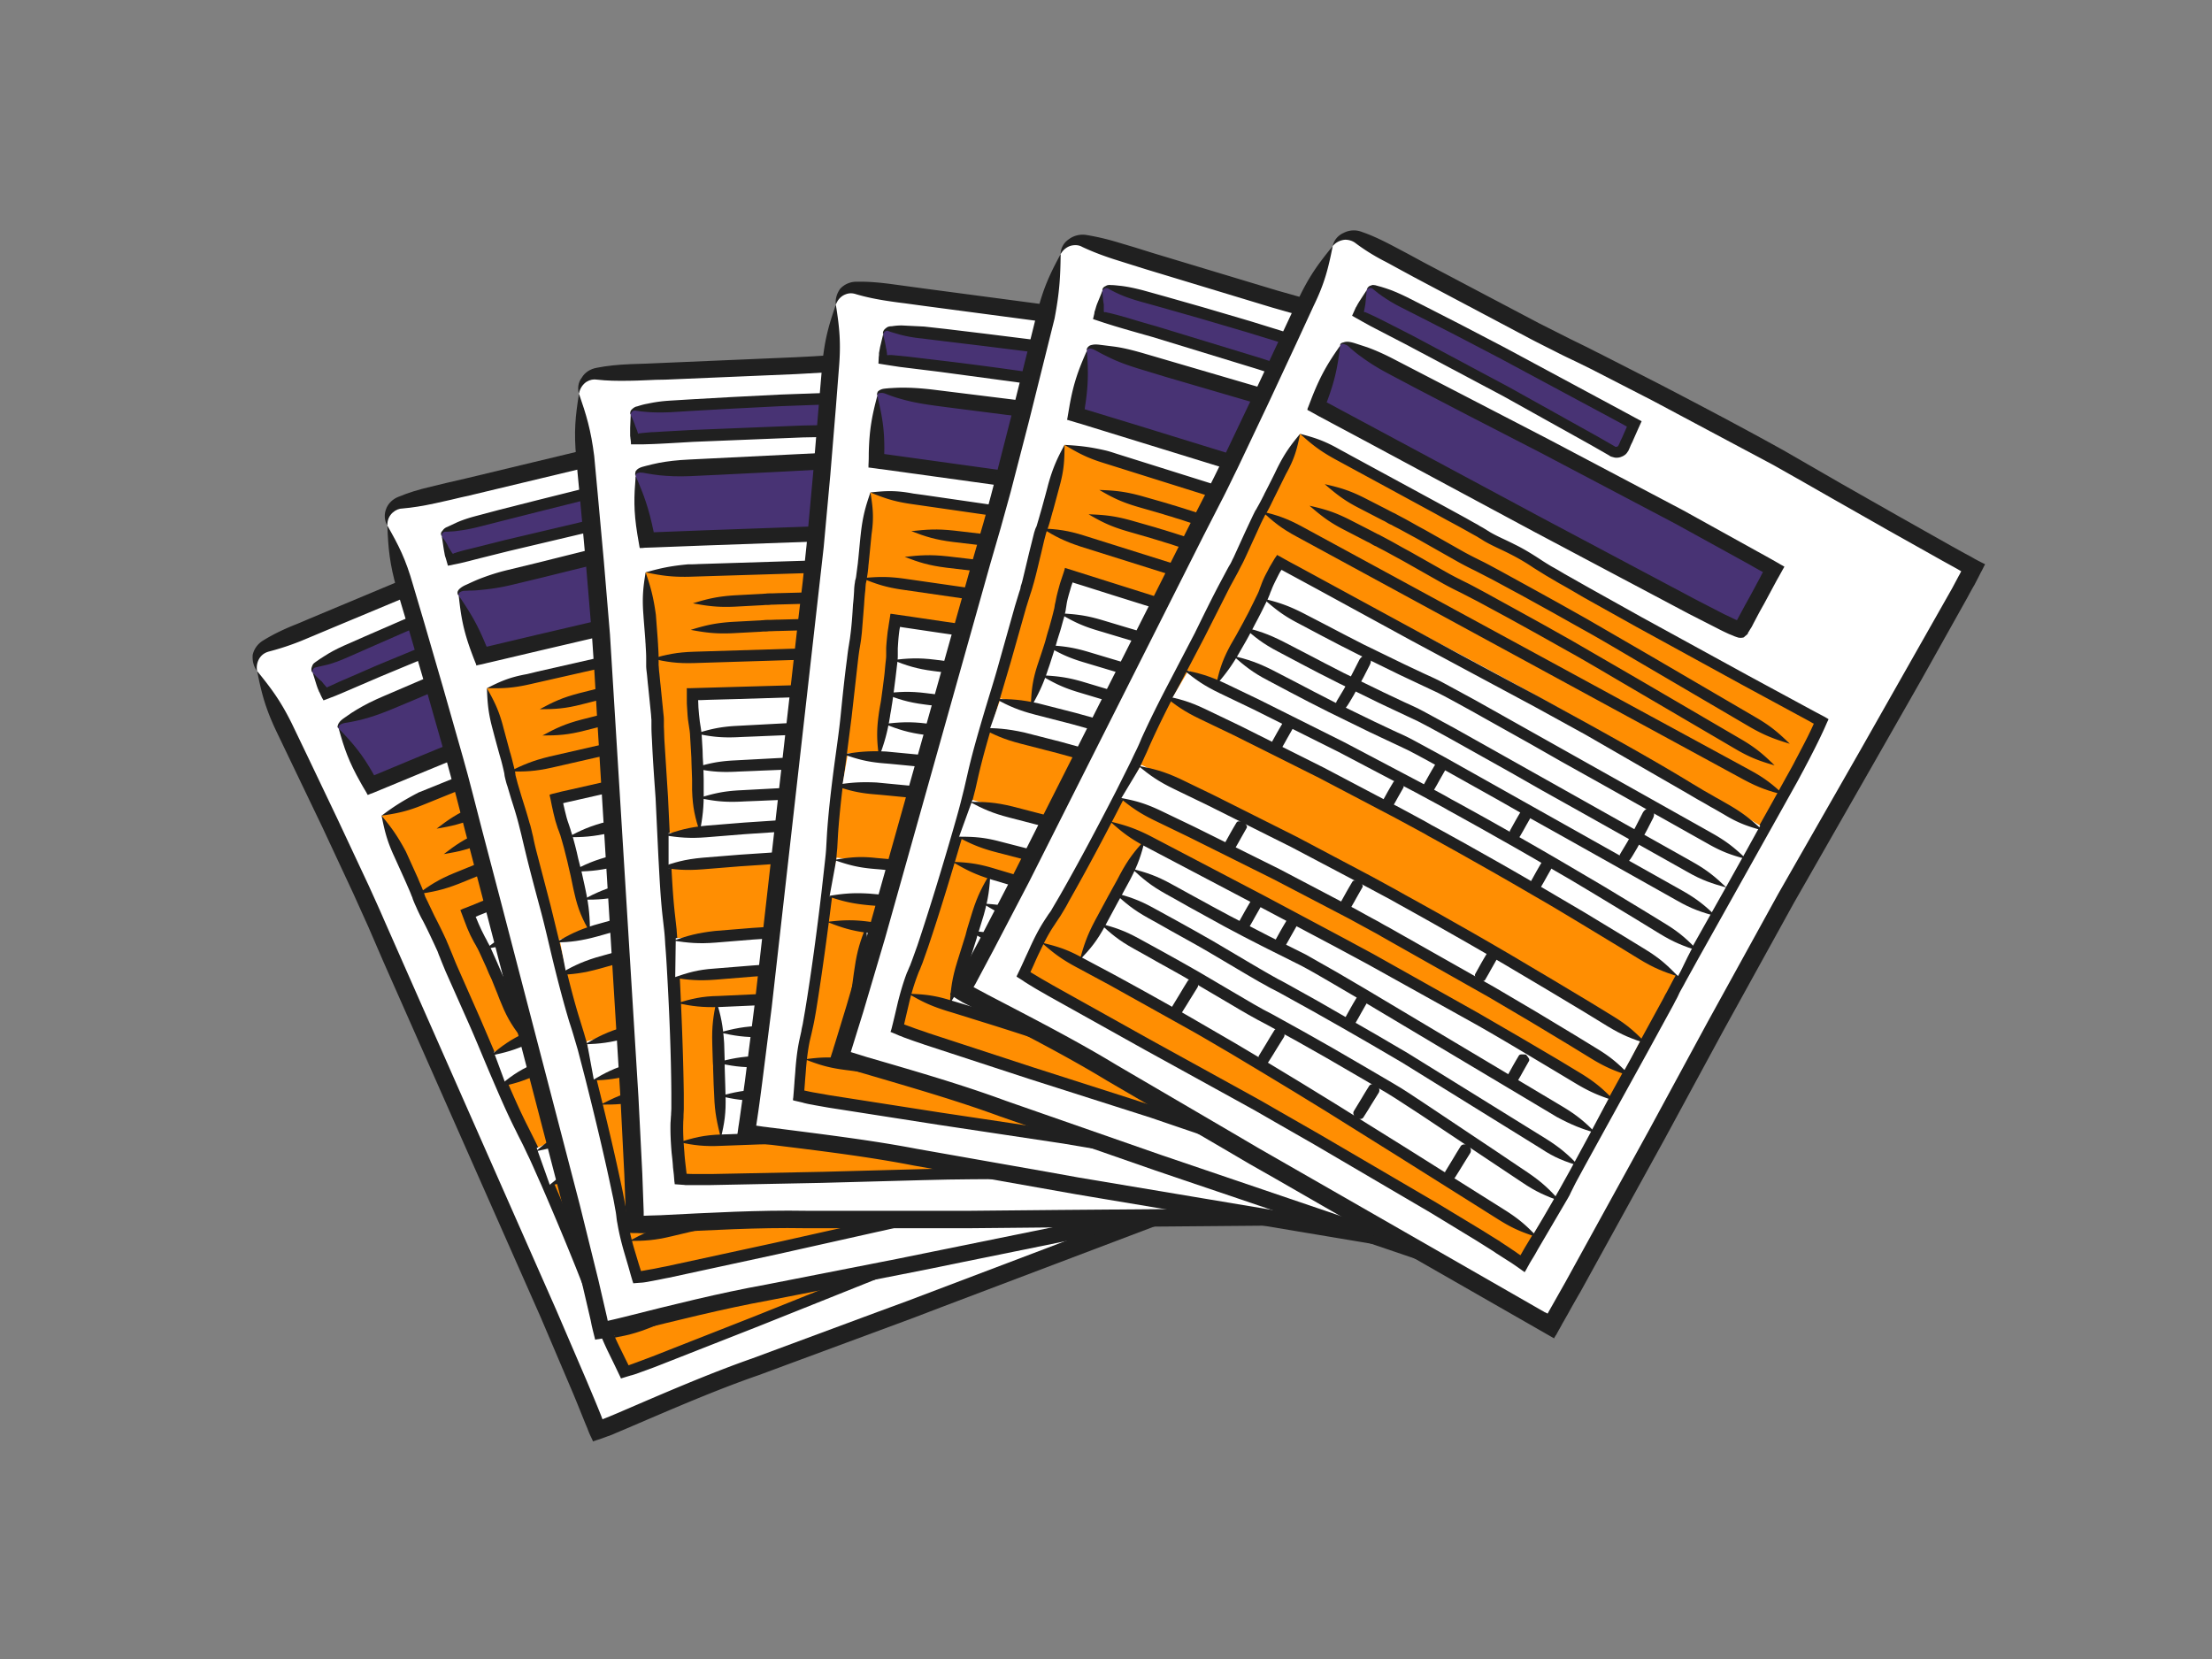 <svg xmlns="http://www.w3.org/2000/svg" xmlns:xlink="http://www.w3.org/1999/xlink" viewBox="0 0 800 600" xmlns:v="https://vecta.io/nano"><rect x="0" y="0" width="800" height="600" fill="#808080" stroke="none"/><style><![CDATA[.E{fill:#202020}.F{fill:#fff}.G{fill:#483374}.H{fill:#ff8e02}]]></style><path d="M93 242.7c-1.6-3.5 0-7.7 3.6-9.1l79.8-33.6c15.6-7.3 68-29.6 84.6-35.7l68.9-26.6c10.3 23.6 41.9 109.7 56.9 146.9l58.3 145.1-114.6 43.5-61.3 22.7c-20.1 7.1-48.1 20.2-52.9 21.5-15.4-39.1-66.7-152.2-78.5-179.8-10.5-24.1-34.3-72.5-44.8-94.9z" class="F"/><path d="M93 242.7c-.4-2 .2-3.8 1.1-5s2.1-1.8 3.3-2.1a95.43 95.43 0 0 0 11.5-3.8l5.5-2.3 6.2-2.6 43.6-18.2 11.3-4.9 5.6-2.6 5.6-2.5c7.5-3.4 15.2-6.7 22.8-9.9l45.9-19.1c3.8-1.5 7.5-2.9 11.4-4.3l33.3-12.7 20.9-8.1c1.7-.7 3.4-1.3 5-2 .7-.3 1.5-.6 2.2-.9h0c.3.6.5 1.2.8 1.8.6 1.6 1.3 3.2 1.9 4.7l24.1 62.4 21.5 56.3 19.6 49.1 16.9 41.4 23.2 58 4.8 12.3c.3-.1-.7.3-1 .4-.9.3-1.3.5-1.3.5l-110.5 41.9-10.6 3.9-45.3 16.8c-16 5.6-32.3 12.7-48.8 19.8l-3.1 1.3-2.5 1-.5-1.3c-1.7-4.3-3.5-8.5-5.3-12.8l-11-25.6-62.2-140.9c-1.8-4.2-3.7-8.3-5.5-12.3l-11.2-23.9-10.5-22-6.1-12.7c-4.1-8.3-7.4-12.7-12.6-19.1 1.6 8.1 3 13.5 7.1 22.1l16.6 34.6 11.1 23.8 5.5 12.2 5.4 12.5 56.8 128.4 10.9 25.6c1.8 4.2 3.5 8.5 5.2 12.7l.8 1.9c.4 1.1.8 2.1 1.3 3.1l.7 1.5c0 .2.1.3.3.1l.4-.1.8-.3c1.1-.3 2.1-.7 3.2-1.1l.8-.3.4-.1.2-.1.8-.3 1.6-.7 3.1-1.3c16.6-7.1 32.6-14.1 48.5-19.6l55.9-20.7 10.2-3.9 108.5-41.1c.1 0 0-.1 0-.1l-.1-.2-.1-.3c-.1-.2-.2-.4-.3-.7-.2-.5-.4-.9-.5-1.4l-1.2-3.1c-.4-1.1-.9-2.3-1.4-3.6l-3.5-8.9-23.2-58.1-16.9-41.5-19.6-49-21.5-56.3-11.6-30.6-12.5-32c-.6-1.6-1.3-3.2-2-4.8-.4-1-.8-2-1.3-3-.3-.8-.7-1.6-1-2.4l-.5-1.2-.3-.6-.1-.3c0-.1 0-.1-.1-.1l-.2.1-4.9 2.1c-.9.4-1.8.7-2.7 1.1l-5 2-20.9 8.1-21.9 8.4-11.3 4.3-11.5 4.4-46.1 19.1-22.9 10c-1.9.9-3.8 1.7-5.7 2.5l-5.6 2.6c-3.7 1.7-7.4 3.3-11.2 4.9l-49.7 20.8c-2.3 1-4.2 1.8-5.5 2.3-4.4 1.8-7.8 3.5-10.9 5.4-2.1 1.2-3.5 3.1-4 5.3-.2 2.1.3 4.3 1.6 5.9z" class="E"/><path d="M113.1 243.3l4.6 7.8c30.9-13.7 63.3-26.9 96.9-39.6 1.6-.6 2.3-2.4 1.5-3.9l-4.2-8.4c-32.4 12.9-65 26.7-97.9 41.4-1 .5-1.4 1.8-.9 2.7z" class="G"/><path d="M113.1 243.3l1.4 4.5c.2.7.5 1.4.8 2.1l.1.3.1.1.1.2c.1.3.3.6.4.9.3.6.6 1.3 1 1.9l4.2-1.6 3.1-1.3 13.5-5.8 36.6-15.2 33.4-13.2 6-2.3c.4-.2.9-.3 1.3-.5l.2-.1.3-.1c.2-.1.3-.2.5-.3.3-.2.6-.4.9-.7 1.1-1 1.5-2.3 1.5-3.5 0-.6-.1-1.2-.3-1.7 0-.1-.1-.2-.1-.4l-.1-.3c-.1-.1-.1-.2-.2-.4-.2-.5-.4-.9-.6-1.2l-.5-1s-.1-.2-.8-1.5l-1.7-3.5c-.3-.7-.7-1.4-1.1-2.2l-.1-.1v-.1h-.1l-.3.1-.6.3c-.4.2-.9.4-1.4.5l-3.7 1.5c-3.1 1.2-23.8 9.5-45.6 18.8l-16.3 7-13.1 5.7-7.5 3.3c-2.9 1.3-5.1 2.5-7.1 3.8-1 .6-2 1.3-3 2-.2.2-.5.3-.8.6s-.5.6-.6 1c-.5 1.1-.3 2 .2 2.4-.2-.7 0-1.3.4-1.6.2-.2.4-.3.6-.3.3-.1.5-.1.8-.2 1.2-.3 2.3-.5 3.5-.8 2.3-.6 4.7-1.5 7.6-2.8l7.5-3.3 13-5.7 16.3-7 45.6-18.8 2.6-1c.6 1.1 1 1.9 1.2 2.5l.8 1.5s.2.3.5 1c.2.3.4.7.6 1.2.1.1.1.2.2.4 0 .1 0 .1.1.1v.3c0 .2-.1.4-.2.5l-.1.1h-.1l-.2.1c-.4.2-.9.3-1.3.5-1.8.7-3.8 1.5-6.1 2.3l-33.5 13.2-36.7 15.2-10.1 4.4c-1.5.6-2.7 1.2-3.5 1.5l-3 1.4c-.2.1-.5.2-.7.3l-.2.1h-.1c0 .1-.1.1-.2.2h-.2s-.1 0-.1-.1h0l-.3-.3c-.5-.6-1-1.1-1.4-1.7-1-.8-2.1-1.9-3.3-3.2z" class="E"/><path d="M122.5 263.5l11.6 20.4 159.7-67.1-9.3-23.1c-60.4 23.1-98.2 41.1-159.9 66.7-1.8.9-2.9 2.2-2.1 3.1z" class="G"/><path d="M122.5 263.5c2 7.2 3.6 11.9 7.9 19.5.6 1 1.2 2.2 2.1 3.6l.3.6.2.3.3-.1c.4-.2.9-.4 1.3-.5.9-.4 1.9-.8 2.9-1.2l16.9-7 64.6-26.6 58.5-24.4 10.5-4.6c1.6-.7 3-1.4 4.4-2 .5-.2 1-.5 1.4-.7.6-.3 1.2-.7 1.7-1 .5-.4.8-.8 1-1.3 0-.1.1-.3.1-.4v-1.8c-.1-.3-.3-.5-.4-.8-.2-.5-.4-1-.5-1.5-.2-.5-.4-1-.6-1.4-.3-.9-.6-1.6-.9-2.2-.5-1.2-.7-1.8-.7-1.8s-.2-.6-1.5-3.8c-.6-1.6-1.6-3.9-2.8-7-.4-1-.8-2-1.3-3.1-.4-.9-.7-1.9-1.1-2.8-.1-.2-.2-.5-.3-.7s-.1-.7-.5-.4l-1.5.6-8.8 3.4-28.4 11.3-50.8 21.3-57.6 24.7c-4 1.7-7 3.2-9.8 4.9-1.4.8-2.7 1.7-4.1 2.7-.6.4-1.5 1-2.1 1.7-.3.4-.6.8-.7 1.3-.3.4-.1 1 .3 1.2-.2-.4-.1-.8.2-1.1.2-.3.6-.5.9-.6.7-.3 1.4-.4 2.2-.5 1.6-.3 3.2-.6 4.8-1 3.2-.8 6.4-1.9 10.4-3.5l9.8-4.1 20.3-8.7 27.5-11.9 50.7-21.3 28.3-11.2 5.4-2.1c.3.7.6 1.4.8 2l2.8 7 1.5 3.8 2.2 5.5c-.2.1-.3.2-.5.2-1.3.6-2.7 1.3-4.2 1.9-3.1 1.4-6.6 2.9-10.4 4.5l-58.5 24.4-64.6 26.6-16.8 7-.1-.2c-4.2-7.5-7.5-11.3-12.7-16.7z" class="E"/><path d="M138 295l70.5-28.4c6.3-2.1 8.6-4.6 21.4-8.5C242.6 254.3 336 216 338 215.2c3.2 6.2 4.8 10.4 7.4 16.3 2.5 5.6 32.5 83.2 34.5 87.3s28.4 71.6 30.2 75.2 10.4 28 11 29.3c-19.4 4.9-100.4 35.9-105.7 38l-89.6 35.1c-3-6.6-6.8-12.9-9.1-21.1s-21.3-53.9-27.3-65.3-15-34.1-17.6-39.9l-11-25.3c-2.1-5.5-8.9-18-9.7-20.8-.8-2.9-13.1-29-13.1-29z" class="H"/><path d="M138 295c5.4-.8 9.1-1.5 15-3.9l39-15.8 9.1-3.6 6.9-2.7 1.1-.4 1.3-.4c3.4-1.2 6.4-2.9 9.4-4.2s6.2-2.5 9.5-3.5a98.21 98.21 0 0 0 5-1.7l5-1.8 9.9-3.8 20.1-7.9 40.7-16.4 20.4-8.3 5.1-2.1 1.3-.5.3-.1c1.6 3.1 3 6.5 4.5 9.8.7 1.7 1.4 3.3 2.2 5 .7 1.6 1.3 3.3 2 5 1.3 3.4 2.6 6.7 4 10l7.8 19.8 14.9 38.1 3.6 9.1a149.37 149.37 0 0 0 1.9 4.5l.9 2.1c.3.7.6 1.4.9 2.2l6.8 17 12.3 31 5.5 13.6 2.6 6.3c.4 1 .8 2 1.3 3.1.2.5.4.9.6 1.4s.4.9.6 1.4c3 7.6 5.3 14.4 7.4 19.9l1.4 3.9c.1.2.2.5.3.7h0c-.5.1-1 .3-1.5.4-1 .3-1.8.5-2.5.8-1.5.5-2.7.8-3.4 1.1-.8.3-1.2.4-1.2.4s-.1 0-7 2.3c-.6.2-7.2 2.4-18.4 6.5l-46.1 17-14.9 5.6-7.8 3-8.1 3.2-34.4 13.8-37.4 14.7-4.8 1.8c-1.3.5-2.5.9-3.8 1.4h0s0 .1 0-.1l-1.2-2.4-2.3-4.7c-1.5-3.1-2.9-6.3-3.9-9.5-.3-.8-.5-1.6-.8-2.5l-.9-2.7c-.6-1.7-1.2-3.4-1.9-5.1-5.1-13.4-10.7-26.7-16.4-40-1.4-3.3-2.9-6.6-4.4-9.9-.7-1.6-1.5-3.3-2.3-4.9l-2.4-4.8c-3.2-6.3-6-12.9-8.8-19.4l-8.3-19.4-8.3-18.8c-.7-1.6-1.3-3.1-1.9-4.6l-1-2.4c-.3-.8-.7-1.6-1-2.4-1.4-3.1-2.9-6.1-4.4-9l-2.1-4.4c-.3-.7-.7-1.4-1-2.1-.2-.3-.3-.7-.4-1l-.4-1.1c-.6-1.7-1.3-3.1-1.9-4.6-.2-.6-.5-1.1-.7-1.6l-3.8-8.4c-3.1-5.8-5.3-8.8-8.8-13 1.1 5.4 1.9 9 4.6 14.8l3.8 8.4c.2.5.5 1.1.7 1.6.6 1.4 1.3 2.9 1.8 4.3l.2.4.2.7c.2.4.3.8.5 1.2.3.8.7 1.5 1 2.3.7 1.5 1.4 3 2.2 4.4 1.5 2.9 2.9 5.9 4.3 8.9.3.7.7 1.5 1 2.2l.4 1.1.5 1.2c.6 1.6 1.3 3.2 1.9 4.7l8.4 18.9c2.8 6.3 5.4 12.8 8.2 19.3s5.6 13.1 8.9 19.6c.8 1.7 1.6 3.2 2.4 4.8s1.5 3.2 2.3 4.8c1.5 3.2 2.9 6.5 4.4 9.8 5.7 13.2 11.3 26.5 16.4 39.8l1.8 5c.3.8.5 1.6.8 2.4.3.9.5 1.8.8 2.6 1.2 3.5 2.6 6.8 4.1 10l2.3 4.7 2.2 4.6.3.6.1.3c0 .1.1.1.2.1l2.6-.8c.4-.1.9-.3 1.1-.3l1.3-.4 2.5-.9 4.9-1.8 37.4-14.7 42.5-17 7.8-3 14.8-5.6 46-17 18.4-6.4 7-2.3s.4-.1 1.2-.4c.8-.2 1.9-.6 3.4-1.1.7-.2 1.6-.5 2.5-.8l4.6-1.3c.3-.1.5-.2.8-.2l.4-.1c0-.1-.1-.3-.1-.4a12.2 12.2 0 0 0-.7-1.7c-.2-.6-.5-1.2-.7-1.8-.1-.4-.3-.7-.4-1.1-.4-1.2-.9-2.5-1.4-3.9l-7.4-20-.6-1.5c-.2-.5-.5-1.1-.7-1.5-.4-.8-.8-1.9-1.2-2.9l-2.5-6.3-5.5-13.6-19.1-48.1c-.3-.7-.6-1.5-.9-2.2-.3-.8-.6-1.5-1-2.3-.6-1.3-1.2-2.9-1.8-4.3l-3.6-9.1-22.7-57.9-4-10.1c-.7-1.7-1.3-3.4-2.1-5.1-.7-1.7-1.4-3.3-2.2-5a150.42 150.42 0 0 0-4.6-10.1l-1.2-2.5-.3-.6-.2-.3-.3.1-1.3.5-3.5 1.4-5.1 2.1-20.4 8.3-40.7 16.4-20 7.9-9.9 3.8-4.9 1.8c-1.6.6-3.2 1.1-4.9 1.6-3.4 1-6.7 2.2-9.9 3.6s-6.2 3-9.2 4.1c-.8.3-1.6.6-2.4.8l-2.4.9-4.6 1.8-9.1 3.6-35.5 14.4-3.5 1.4c-5.9 3.1-9 5.1-13.4 8.4z" class="E"/><g class="F"><path d="M215.5 431.3l19.5 46.9 180.3-65c-5.4-15.4-12.7-33.4-20.7-52.3l-179.1 70.4zm-21.4-16.1l4.8 13.5c62.8-30 126.2-55.6 191.4-78.3-1-2.6-2.3-6-4.8-11.9-65.4 22.9-129.2 48.5-191.4 76.7zm-15.5-34.7l4.4 11.9c62.8-30 128.1-55.9 193.4-78.6-1-2.6-2.3-4.8-4.8-10.8-65.5 22.9-130.9 49.2-193 77.5z"/><path d="M169.1 330.2l19.3 45c62.8-30 117.8-49.7 183-72.4l-18.2-46.5c-65.5 22.9-122 45.6-184.1 73.9z"/></g><g class="E"><path d="M151 323.4c5.4-.8 9.1-1.5 15-3.8l170.5-69.3c5.9-2.4 9-4.5 13.4-7.7-5.4.8-9.1 1.5-15 3.8l-170.5 69.3c-5.9 2.4-9 4.5-13.4 7.7zm26.3 58.4c5.4-1.1 8.9-2 14.7-4.7l12.4-5.8 31.4-14 28.7-12.1c3.8-1.6 7-2.8 9.2-3.7l3.4-1.4s19.8-8 41.8-16.1l16.6-6.1 15.6-5.6 8.9-3.1c6-2.1 9.2-3.9 13.8-6.9-5.5.5-9.1.9-15.2 3-1.6.6-4.9 1.7-8.9 3.1L334 314l-16.6 6.1-41.9 16.2-3.4 1.4-9.2 3.7-28.8 12.1-31.5 14.1-12.4 5.8c-5.7 2.6-8.7 4.9-12.9 8.4zm2.7 11.4c5.4-1.1 8.9-2 14.7-4.7l12.4-5.8 31.4-14 28.7-12.1c3.8-1.6 7-2.8 9.2-3.7l3.4-1.4s19.8-8 41.8-16.1l16.6-6.1 15.6-5.6 8.9-3.1c6-2.1 9.2-3.9 13.8-6.9-5.5.5-9.1.9-15.2 3-1.6.6-4.9 1.7-8.9 3.1l-15.7 5.6-16.6 6.1-41.9 16.2-3.4 1.4-9.2 3.7-28.8 12.1-31.5 14.1-12.4 5.8c-5.8 2.6-8.7 4.9-12.9 8.4zm13.7 23.2c5.4-1.1 8.9-2 14.7-4.7 2.3-1 6.8-3.1 12.3-5.7l30.9-13.8 28.3-11.9 9-3.7c2.2-.9 3.4-1.3 3.4-1.3l41.1-15.8 16.4-6 15.4-5.4 8.9-3.1c6-2.1 9.2-3.9 13.8-6.9-5.5.5-9.1.9-15.2 3-1.6.6-4.9 1.7-8.9 3.1l-15.4 5.5-16.4 6-41.2 15.8s-1.2.5-3.4 1.3l-9 3.7-28.4 11.9-31 13.8-12.3 5.7c-5.8 2.8-8.8 5-13 8.5z"/><path d="M198.3 428.9c5.4-1.1 8.9-2 14.7-4.7l12.3-5.7 31.1-13.9 28.4-12 9.1-3.7 3.4-1.4 41.4-16c5.4-2.1 11-4 16.4-6l15.5-5.5 8.9-3.1c6-2.1 9.2-3.9 13.8-6.9-5.5.5-9.1.9-15.2 3-1.6.6-4.9 1.7-8.9 3.1l-15.5 5.5-16.5 6.1-41.5 16.1-3.4 1.4-9.1 3.7-28.5 12.1c-10.7 4.6-21.8 9.6-31.1 14l-12.3 5.8c-5.8 2.4-8.8 4.6-13 8.1zm4.5 8.1c5.4-.9 9-1.6 14.9-4l43.5-18.4 28.2-11.8 12.3-5.1 40.8-16.1 16.2-6.1 7.9-2.9 7.4-2.7 8.8-3.1c6-2.1 9.2-4 13.8-7-5.5.5-9.1 1-15.2 3-1.6.6-4.9 1.7-8.9 3.1l-7.4 2.7c-2.6.9-5.2 1.9-7.9 2.9l-16.2 6.1-40.9 16.2-12.3 5-28.2 11.8-43.5 18.4c-5.9 2.7-8.9 4.7-13.3 8zm18.1 47c5.4-.9 9-1.7 14.9-4.1 2.3-.9 6.9-2.8 12.5-5.2l31.3-12.3 15.5-5.8 13.2-4.8 25.2-8.8 29-9.8 40.8-13.6c6-2.1 9.2-3.9 13.9-6.9-5.5.4-9.1.9-15.2 2.9l-40.8 13.6-29 9.8-25.2 8.8-13.2 4.8-15.5 5.8c-10.8 4-22 8.5-31.4 12.3l-12.5 5.2c-6.1 2.6-9.1 4.8-13.5 8.1zm134.2-227.4c-5.4.7-9.1 1.4-15 3.6-.8.3-2 .8-3.5 1.3-.7.3-1.6.6-2.5.9l-4 1.5-4.4 1.6c-12.1 4.2-26.2 9.7-39.6 15l-19.3 7.7-16.3 6.7-15.5 6.4-51 20.7c-3.3 1.4-6.7 2.7-10.1 4.1-2.2.9-4.3 1.8-6.5 2.6l-.6.3-.3.1c0 .1.1.2.1.3l.5 1.3.9 2.4c.3.9.7 1.7 1 2.6.7 1.7 1.5 3.4 2.4 5l.7 1.2.3.6.3.5c.4.7.7 1.5 1.1 2.3l2.1 4.6c.6 1.5 1.2 2.9 1.9 4.3.8 1.9 1.5 3.7 2.1 5.2s1 2.7 1.4 3.5c2.4 6 4.6 9 7.9 13.3-.9-5.4-1.8-9-4.1-14.9-.3-.8-.8-2-1.3-3.5l-2.1-5.3-1.9-4.4c-.7-1.5-1.4-3.1-2.1-4.7-.4-.8-.7-1.6-1.2-2.4l-.6-1.2-.6-1.1c-.8-1.5-1.5-3-2.2-4.6-.3-.8-.7-1.6-1-2.4l-.1-.1 1.1-.5 2.5-1 10.1-4.1 35.6-14.4 31-12.6 16.3-6.7c6-2.5 12.6-5.1 19.3-7.7l39.5-14.9c1.5-.6 3-1.1 4.4-1.6s2.7-1 4-1.5c.9-.3 1.7-.7 2.5-.9 1.5-.6 2.7-1 3.5-1.4 5.7-2.5 8.8-4.5 13.3-7.7z"/><use xlink:href="#B"/><path d="M337 229.2c-5.5.6-9.1 1.2-15.1 3.4l-40.5 15-25.8 9.7-22.4 8.8-11.7 4.7c-2.2.9-4.4 1.8-6.8 2.9-2.2 1-4.5 2-6.9 3l-14.5 5.6c-2.4 1-4.8 1.9-7.1 2.8-1.1.5-2.3.9-3.4 1.4-.6.2-1.1.5-1.6.7s-1 .4-1.5.7l-8.6 3.8c-5.9 2.6-8.9 4.7-13.2 8 5.4-.9 9-1.7 14.9-4.2l8.6-3.7c.5-.2 1-.4 1.5-.7.5-.2 1.1-.5 1.6-.7 1.1-.5 2.2-.9 3.4-1.4l7-2.8 14.6-5.7c2.4-1 4.8-2 7.1-3.1 2.2-1 4.5-1.9 6.6-2.8l11.7-4.7 11.1-4.4 11.2-4.4c6.8-2.7 16-6.1 25.7-9.7l40.5-15c5.9-2.2 9.1-4.1 13.6-7.2zm2.6 9.2c-5.5.6-9.1 1.2-15.1 3.4l-40.5 15-25.8 9.7-22.4 8.8-11.7 4.7c-2.2.9-4.4 1.8-6.8 2.9-2.2 1-4.5 2-6.9 3l-14.5 5.6c-2.4 1-4.8 1.9-7.1 2.8-1.1.5-2.3.9-3.4 1.4-.6.2-1.1.5-1.6.7s-1 .4-1.5.7l-8.6 3.8c-5.9 2.6-8.9 4.7-13.2 8 5.4-.9 9-1.7 14.9-4.2l8.6-3.7c.5-.2 1-.4 1.5-.7.5-.2 1.1-.5 1.6-.7 1.1-.5 2.2-.9 3.4-1.4l7-2.8 14.6-5.7c2.4-1 4.8-2 7.1-3.1 2.2-1 4.5-1.9 6.6-2.8l11.7-4.7 11.1-4.4 11.2-4.4c6.8-2.7 16-6.1 25.7-9.7l40.5-15c5.9-2.2 9-4.1 13.6-7.2zm23.1 41.5c-5.4.7-9.1 1.4-15 3.6l-91.8 35.8-12.2 5c-2.3 1-4.6 2.1-6.9 3.2l-7.2 3.4-14.8 6.8c-2.4 1.1-4.9 2.1-7.2 3.1l-6.8 2.9-8.6 3.7c-5.9 2.5-8.9 4.6-13.3 7.9 5.4-.9 9-1.6 14.9-4.1l8.6-3.7c2.2-.9 4.4-1.9 6.8-2.9l7.3-3.1 14.9-6.8c2.4-1.2 4.9-2.3 7.2-3.4l6.8-3.2c4.4-1.9 8.6-3.6 12.1-5l11.6-4.6 11.7-4.5c3.5-1.4 7.7-3 12.3-4.7l14.5-5.7 41.7-16.3c5.8-2.3 8.9-4.2 13.4-7.4z"/><use xlink:href="#B" x="9.1" y="21.5"/><path d="M401.3 372.7c-5.5.6-9.1 1.1-15.1 3.2L308 404l-11.3 4.2-11.9 4.6-13.7 6.1-14.4 6.1-7 2.8-6.6 2.6-8.7 3.5c-5.9 2.4-9 4.4-13.5 7.6 5.4-.7 9.1-1.4 15-3.7l8.7-3.4 13.7-5.5 14.5-6.2 13.7-6.1c4.2-1.8 8.3-3.3 11.7-4.6l11.3-4.2 78.2-28.1c5.9-2.1 9.1-4 13.6-7zm5.4 12.3c-5.5.5-9.1 1-15.2 3l-55.9 19-12.1 4.5-11.5 4.3-11.4 4.4-12 4.8c-1.1.5-2.2.9-3.3 1.4s-2.3.9-3.5 1.4l-7.3 2.7-15 5.5c-2.5.9-4.9 1.9-7.2 2.8l-15.4 6.2c-5.9 2.4-9 4.4-13.5 7.6 5.4-.7 9.1-1.4 15-3.7l8.7-3.4c2.1-.8 4.4-1.7 6.7-2.7l7.2-2.7 22.2-8.2c1.2-.5 2.4-.9 3.5-1.4s2.3-1 3.4-1.4a317.88 317.88 0 0 1 11.9-4.7l11.4-4.4 11.4-4.3 12-4.4 14.4-4.9 41.5-14.2c6.2-2.4 9.4-4.2 14-7.2zm5.5 13.4c-5.5.3-9.2.6-15.3 2.4l-12.4 3.7-29.4 8.9c-5 1.6-9.9 3-14.5 4.7l-12 4.4-22.8 8.6c-3.5 1.3-7.5 2.9-11.9 4.7-4.3 1.9-9 3.6-14 5.4l-14.9 5.4-13.9 5.4-8.7 3.5c-5.9 2.4-9 4.4-13.5 7.6 5.4-.7 9.1-1.4 15-3.7l8.7-3.4 6.7-2.6 7.1-2.7 14.8-5.4c4.9-1.8 9.8-3.6 14.2-5.5 4.3-1.8 8.4-3.4 11.8-4.7l11.3-4.3 11.4-4.3 12-4.4c4.4-1.6 9.3-3 14.3-4.6l41.7-12.7c6.3-1.9 9.5-3.6 14.3-6.4z"/><use xlink:href="#C"/><use xlink:href="#C" x="107.8" y="-44.1"/><use xlink:href="#D"/><path d="M295.4 317.3c-1 1-1.6 1.6-1.4 2.3s1.5 3.9 1.5 3.9l1.5 3.9c.3.6 1.1.7 2.5.7 1.1-1 1.6-1.5 1.4-2.2s-1.5-4-1.5-4l-1.5-4c-.3-.5-1-.6-2.5-.6z"/><use xlink:href="#D" x="-46.6" y="33"/><use xlink:href="#D" x="-4.7" y="15.7"/><use xlink:href="#E"/><use xlink:href="#F"/><use xlink:href="#D" x="13.8" y="50"/><use xlink:href="#F" x="94.1" y="-39.7"/><use xlink:href="#E" x="-55.8" y="90.8"/><path d="M266.5 449.3c-1 1.1-1.6 1.7-1.3 2.5l3.4 10.2c.3.8 1.1 1 2.6 1.2 1-1.1 1.6-1.8 1.3-2.6l-3.4-10c-.3-.9-1.2-1.1-2.6-1.3zm33.7-12.8c-1 1.1-1.6 1.7-1.3 2.5l3.4 10.2c.3.8 1.1 1 2.6 1.2 1-1.1 1.6-1.8 1.3-2.6l-3.4-10c-.3-.9-1.1-1.1-2.6-1.3zm37.3-13.8c-1 1.1-1.6 1.7-1.3 2.5l3.4 10.2c.3.8 1.1 1 2.6 1.2 1-1.1 1.6-1.8 1.3-2.6l-3.4-10c-.3-.8-1.1-1.1-2.6-1.3zm37.8-11.8c-1 1.1-1.6 1.7-1.3 2.5l3.4 10.2c.3.8 1.1 1 2.6 1.2 1-1.1 1.6-1.8 1.3-2.6l-3.4-10c-.2-.8-1.1-1-2.6-1.3z"/><use xlink:href="#E" x="-42.1" y="85.3"/><use xlink:href="#D" x="100.6" y="43.3"/><use xlink:href="#F" x="76.5" y="6.7"/><path d="M215.9 431.4c.8 5.4 1.5 9 3.9 14.9l2.5 6c.2.4.6 1.4.6 1.4s.1.4.3.7l3.8 9.3c2.4 5.9 4.5 8.9 7.6 13.5-.6-5.5-1.4-9.1-3.7-15-.6-1.4-2.3-5.5-3.8-9.3-.2-.4-.3-.7-.3-.7s-.4-1-.6-1.4l-2.5-6c-2.5-5.9-4.6-9-7.8-13.4z"/></g><path d="M140.1 190.1c-1.1-3.7 1.2-7.6 5-8.4l84.2-20.3c16.6-4.7 71.8-18.3 89.3-21.7l72.3-15.2c6.4 25 23.8 115 32.5 154.2l34.2 152.6-120.1 24.5-64.1 12.5c-21 3.8-50.7 12.2-55.7 12.7-8.9-41.1-41.4-160.9-48.6-190.1-6.5-25.4-22.3-77-29-100.8z" class="F"/><path d="M140.1 190.1c-.1-2.1.8-3.7 1.9-4.7s2.4-1.5 3.6-1.5c3.5-.3 7.3-.9 11.9-1.9l5.8-1.3c2-.5 4.2-1 6.5-1.5l45.9-11 11.9-3.1c2-.5 4-1.1 6-1.6s4-1.1 6-1.6l24.1-6.1 48.4-11.4c4-.9 7.9-1.6 11.9-2.4l11.8-2.4 23-4.8 22-4.7 5.3-1.2c.8-.2 1.6-.4 2.3-.5h0c.2.6.3 1.3.5 1.9.4 1.7.8 3.3 1.1 5l13.8 65.5 12.2 59 11.5 51.6 10 43.6 13.6 61 2.7 13c.3-.1-.7.1-1.1.2l-1.4.3-126.9 25.8-47.4 9.3c-16.7 3-33.9 7.3-51.3 11.7-1.1.3-2.2.5-3.3.8l-2.6.6-.3-1.4-3.1-13.4-6.7-27.1-28.4-109.1-7-26.7-3.4-13.2c-1.1-4.4-2.3-8.7-3.5-13l-7.2-25.3-6.8-23.4-4-13.5c-2.7-9.5-5.2-14.3-9.3-21.5.3 8.2.8 13.8 3.4 22.9.7 2.5 2.2 7.5 4 13.5l6.8 23.3 7.2 25.3L165 288l3.4 13.2 7 26.8 28.4 109.1 6.7 27 3.1 13.3.4 2c.3 1.1.5 2.3.8 3.3l.4 1.6c0 .2.1.3.2.2l.4-.1.8-.1 3.3-.6 1.2-.3.2-.1.8-.2 1.7-.4c1.1-.3 2.2-.5 3.3-.8 17.5-4.3 34.5-8.6 51-11.6l47.5-9.3 11.1-2.2 10.7-2.2 20.2-4.1 93.4-19c.1 0 0-.1 0-.1v-.2l-.1-.3c0-.2-.1-.5-.1-.7l-.3-1.5c-.2-1-.4-2.1-.7-3.2-.2-1.1-.5-2.4-.8-3.7l-2-9.3-13.6-61.1-10-43.6-11.5-51.5-18.7-91-7.2-33.6-1.2-5c-.3-1-.5-2.1-.8-3.1-.2-.8-.4-1.7-.6-2.6l-.3-1.3-.3-.9c0-.1 0-.1-.1-.1h-.2l-5.2 1.3-2.9.6-5.3 1.2-21.9 4.7-23 4.8-11.8 2.4-12 2.5c-16.1 3.5-32.3 7.5-48.5 11.5l-24.2 6.2c-2 .5-4 1.1-6 1.6s-4 1.1-5.9 1.6l-11.8 3-45.8 11-6.5 1.5-5.8 1.4c-4.7 1.1-8.2 2.2-11.6 3.6-2.2.8-4 2.5-4.7 4.6-.7 1.8-.6 4.1.5 5.9z" class="E"/><path d="M159.8 194l3.3 8.5c32.7-8.6 66.7-16.4 102-23.6 1.6-.3 2.6-2 2.1-3.6l-2.8-8.9c-34 7.5-68.5 15.9-103.3 25.1-1.1.2-1.7 1.4-1.3 2.5z" class="G"/><path d="M159.8 194l.7 4.7.4 2.2.1.3v.1l.1.2.3 1 .6 2.1 4.4-.9 3.3-.8c2.6-.7 7.9-2 14.3-3.6l38.5-9.1 35.1-7.6 6.3-1.3 1.4-.3h.2l.3-.1c.2 0 .4-.1.5-.2a4.67 4.67 0 0 0 1-.5c1.2-.8 1.9-2.1 2.1-3.2.1-.6.1-1.2 0-1.7 0-.1-.1-.3-.1-.4s-.1-.2-.1-.3-.1-.3-.1-.4c-.2-.5-.3-.9-.4-1.3l-.3-1.1s-.1-.2-.5-1.6c-.3-.8-.6-2-1.2-3.7-.2-.7-.5-1.5-.7-2.3v-.3h-.1l-.3.1c-.2 0-.4.1-.7.2l-1.4.3c-1.2.3-2.5.5-3.9.9-3.3.7-25.1 5.6-48.1 11.2l-17.2 4.3-13.8 3.5-7.9 2.1c-3.1.8-5.5 1.6-7.7 2.6l-3.2 1.5c-.3.1-.5.2-.9.5-.3.2-.6.6-.8.9-.7.6-.6 1.4-.2 2-.1-.7.2-1.3.6-1.5.2-.1.4-.2.6-.2h.8c1.2-.1 2.4-.1 3.6-.3 2.4-.3 4.8-.7 7.9-1.5L195 185l17.2-4.3 48-11.2c1-.2 1.9-.4 2.7-.6h0c.4 1.2.6 2.1.8 2.7.4 1.4.5 1.6.5 1.6a38.08 38.08 0 0 0 .3 1.1c.1.3.2.8.4 1.3 0 .1.1.3.1.4v.4a.55.55 0 0 1-.3.5l-.1.1h-.4c-.4.1-.9.2-1.4.3l-6.3 1.3-35.2 7.6-38.6 9.1L172 198l-3.7.9c-1.2.3-2.2.6-3.2.9-.2.1-.5.2-.7.2l-.2.1h-.1c0 .1-.1.1-.2.2 0 0-.1 0-.2-.1l-.2-.2-.1-.2c-.4-.6-.8-1.3-1.2-1.9-.5-1.3-1.4-2.5-2.4-3.9z" class="E"/><path d="M165.9 215.4l8.2 22 168.4-40.6-5.5-24.3c-63.3 13.1-103.5 24.8-168.6 40.2-1.9.5-3.2 1.7-2.5 2.7z" class="G"/><path d="M165.9 215.4c.8 7.4 1.6 12.4 4.6 20.5a134.25 134.25 0 0 0 1.5 3.9c.1.2.2.4.2.6l.1.3.3-.1c.4-.1.9-.2 1.4-.3 1-.2 2-.5 3-.7l17.8-4.2 68-15.9 61.7-14.7 11.1-2.8c1.6-.4 3.2-.9 4.6-1.3.5-.2 1-.3 1.5-.5.7-.2 1.3-.4 1.8-.7s.9-.7 1.2-1.1c.1-.1.2-.2.2-.3v-.4c0-.3.1-.5.1-.7s.1-.5.1-.7c-.1-.3-.2-.6-.3-.8l-.6-3c-.2-.9-.4-1.7-.5-2.3-.3-1.2-.4-1.9-.4-1.9s-.1-.6-.9-4l-1.7-7.4c-.2-1-.5-2.1-.7-3.3-.2-1-.4-1.9-.7-3-.1-.3-.1-.5-.2-.8-.1-.2 0-.7-.4-.5l-1.6.3c-2.7.6-5.8 1.2-9.2 1.9l-29.8 6.6c-15.1 3.4-34.1 8-53.5 12.9l-50.5 12.6-10.3 2.5c-4.2 1-7.4 2.1-10.5 3.3-1.5.6-3 1.3-4.5 2-.7.3-1.6.7-2.4 1.4a2.73 2.73 0 0 0-.9 1.2c-.1.5 0 1.1.4 1.4-.1-.5 0-.8.3-1.1.3-.2.6-.4 1-.5.7-.2 1.4-.1 2.3-.2 1.7 0 3.2-.1 4.9-.3 3.2-.3 6.6-.8 10.8-1.8l10.4-2.5 21.4-5.3 29.1-7.3 53.4-12.9 29.8-6.6c2.1-.4 4-.8 5.6-1.2h0c.2.8.3 1.5.5 2.1l1.7 7.4.9 4 1.3 5.7c-.2.1-.3.1-.5.2-1.3.4-2.9.8-4.5 1.2-3.2.9-6.9 1.8-11 2.8l-61.6 14.7-68 15.9-17.7 4.2c0-.1 0-.1-.1-.2-3.2-7.9-5.8-12.1-10-18.3z" class="E"/><path d="M176.1 248.9l74.1-16.7c6.6-1 9.3-3.2 22.5-4.9 13.2-1.8 111.5-24.5 113.6-25 2.1 6.7 3.1 11 4.7 17.2 1.5 5.9 18.7 87.3 20 91.7s16.5 75.2 17.8 79.1c1.2 3.9 5.7 29.3 6.1 30.6-19.9 1.7-104.9 19.3-110.4 20.5l-94.1 20.2c-1.9-7-4.6-13.8-5.6-22.3s-12.4-56.7-16.4-68.8-9.3-36-11-42.2c-2.4-8.9-5.6-21-6.8-26.8s-5.9-19.2-6.2-22.1c-.3-2.7-8.3-30.5-8.3-30.5z" class="H"/><path d="M176.1 248.9c5.5.1 9.2 0 15.4-1.4l41-9.3 9.5-2.1c1.6-.3 3.2-.7 4.8-1 .8-.2 1.6-.4 2.4-.5l1.2-.2 1.3-.2c3.5-.7 6.8-1.8 10-2.6s6.5-1.4 9.9-1.9c1.7-.2 3.5-.5 5.2-.8s3.5-.7 5.2-1l10.4-2.2 21.1-4.6 42.8-9.6 21.5-4.9 5.4-1.2 1.3-.3.3-.1c1 3.4 2 6.9 2.8 10.4.4 1.8.9 3.5 1.3 5.3l1.2 5.2 2.3 10.6 4.5 20.8 8.6 40 2.1 9.5c.4 1.6.7 3.1 1.1 4.8l.6 2.2c.2.8.4 1.5.5 2.3l4 17.9 7.2 32.5 3.2 14.3 1.5 6.6c.3 1.1.5 2.1.8 3.3.1.5.3 1 .4 1.4l.3 1.5 4.1 20.8c.3 1.4.5 2.8.8 4.1 0 .3.1.5.1.8h0c-.5.1-1 .1-1.5.2-1 .1-1.8.3-2.6.4l-3.6.5c-.8.1-1.2.2-1.2.2s-.1 0-7.3 1.2c-.6.1-7.5 1.2-19.2 3.4l-48.2 9.4-23.8 4.9-44.7 10-39.2 8.5c-1.7.3-3.4.7-5.1 1-1.3.2-2.7.5-4 .7h0s0 .1 0-.1l-.8-2.5-1.5-5a87.21 87.21 0 0 1-2.4-10.1c-.1-.8-.2-1.7-.4-2.5-.1-.9-.3-1.9-.4-2.8-.3-1.8-.7-3.6-1-5.3-2.9-14-6.3-28.1-9.8-42.1l-2.8-10.5-1.5-5.2-1.6-5.2c-2.1-6.7-3.8-13.7-5.5-20.5l-5-20.5-5.2-19.9c-.4-1.6-.8-3.3-1.1-4.9l-.3-1.2-.3-1.3c-.2-.8-.4-1.7-.7-2.5-.9-3.3-1.9-6.4-2.9-9.6l-1.4-4.7-.6-2.3c-.1-.4-.2-.7-.2-1.1l-.2-1.2-1.2-4.8c-.2-.6-.3-1.2-.5-1.7l-2.4-8.9c-1.6-6.3-3.3-9.6-6-14.4.2 5.5.5 9.2 2.2 15.3.4 1.6 1.3 4.9 2.4 8.9.2.6.3 1.1.5 1.7a97.44 97.44 0 0 1 1.1 4.5l.1.5.1.8c.1.5.2.9.3 1.3.2.8.4 1.6.7 2.4l1.4 4.7c1 3.1 2 6.3 2.8 9.5l.9 3.6.3 1.3 1.2 5c1.6 6.6 3.4 13.3 5.2 20 1.8 6.6 3.3 13.5 5 20.4s3.5 13.8 5.6 20.8c.6 1.8 1.1 3.4 1.6 5.1l1.5 5.1 2.7 10.4c3.5 13.9 6.9 28 9.8 41.9.4 1.7.7 3.5 1 5.2.2.9.3 1.7.4 2.5.1.9.2 1.8.4 2.7.6 3.6 1.5 7.2 2.5 10.6l1.5 5.1.7 2.5.7 2.4.3.9c0 .2.1.1.2.1l2.6-.2c.4 0 1-.1 1.1-.1l1.3-.2c.9-.2 1.7-.3 2.6-.5 1.7-.3 3.4-.7 5.1-1l39.3-8.5 36.2-8.1c2.9-.6 5.7-1.3 8.4-1.9l8.2-1.7 15.6-3.2 48.2-9.4 19.2-3.4 7.2-1.2s.4-.1 1.2-.2 2-.3 3.5-.5c.8-.1 1.6-.3 2.6-.3 1.4-.2 3-.3 4.7-.5.3 0 .6-.1.9-.1h.4c0-.1 0-.3-.1-.4-.1-.6-.3-1.2-.4-1.8s-.3-1.2-.4-1.8c-.1-.4-.1-.8-.2-1.1-.2-1.3-.5-2.6-.8-4.1l-4.1-21c-.1-.5-.2-1-.4-1.6-.1-.5-.3-1.2-.4-1.6-.2-.9-.5-2-.7-3l-1.5-6.6-3.2-14.3-11.2-50.4c-.2-.8-.4-1.5-.5-2.3l-.6-2.4c-.4-1.4-.7-3-1.1-4.6l-2.1-9.5-15.4-71.4-1.2-5.4c-.4-1.8-.9-3.5-1.3-5.3-.9-3.6-1.8-7.1-2.9-10.7l-.8-2.6-.2-.7-.1-.3-.3.1-1.3.3-3.7.9-5.4 1.2-21.5 4.9-42.8 9.6-21 4.6-10.4 2.2c-1.7.3-3.4.7-5.1 1s-3.3.6-5.1.8c-3.5.5-7 1.1-10.4 2s-6.6 2-9.7 2.6c-.8.1-1.6.3-2.5.4-.9.2-1.7.3-2.5.5-1.6.3-3.3.7-4.9 1l-9.6 2.1-37.4 8.5-3.7.9c-6.2 1.1-9.6 2.6-14.5 5.1z" class="E"/><path d="M230.7 395.9l11.7 49.4 188.4-35.2c-2.9-16.1-7.2-35-12-55l-188.1 40.8zm-18.5-19.3l2.6 14.1c66.8-19.5 133.5-34.6 201.5-46.5-.5-2.7-1.3-6.3-2.9-12.5-68.3 12-135.4 27-201.2 44.9zm-9.8-36.8l2.4 12.4c66.8-19.5 135.4-34.6 203.5-46.5-.5-2.7-1.5-5.1-3-11.4-68.2 12.1-137 27.6-202.9 45.5zm-1.3-51.2l11.8 47.5c66.8-19.5 124.2-30.2 192.3-42.1-.5-2.7-9-42.5-10.5-48.8-68.3 12.2-127.7 25.5-193.6 43.4z" class="F"/><g class="E"><path d="M184.3 279c5.5.1 9.2 0 15.4-1.4l179.4-41c6.2-1.4 9.6-3 14.5-5.4-5.5-.1-9.2 0-15.4 1.4l-179.4 41c-6.2 1.5-9.6 3-14.5 5.4zm16.7 61.9c5.5-.2 9.1-.6 15.3-2.3l13.1-3.7 33.2-8.8 30.3-7.4 9.6-2.2 3.6-.8s20.8-4.7 43.8-9.2c5.7-1.2 11.6-2.2 17.4-3.3l16.3-3 9.2-1.6c6.3-1.1 9.7-2.4 14.7-4.6-5.5-.4-9.2-.5-15.5.5l-9.3 1.6-16.4 3-17.4 3.4-43.9 9.2-3.6.8-9.7 2.2-30.4 7.4-33.3 8.8-13.2 3.7c-5.8 1.8-9.1 3.5-13.8 6.3zm.7 11.7c5.5-.2 9.1-.6 15.3-2.3l13.1-3.7 33.2-8.8 30.3-7.4 9.6-2.2 3.6-.8s20.8-4.7 43.8-9.2c5.7-1.2 11.6-2.2 17.4-3.3l16.3-3 9.2-1.6c6.3-1.1 9.7-2.4 14.7-4.6-5.5-.4-9.2-.5-15.5.5l-9.3 1.6-16.4 3-17.4 3.4-43.9 9.2-3.6.8-9.7 2.2-30.4 7.4-33.3 8.8-13.2 3.7c-5.8 1.8-9 3.5-13.8 6.3zm9.8 25.1c5.5-.2 9.1-.6 15.3-2.3l13-3.7 32.7-8.6 29.8-7.2 9.5-2.2 3.6-.8s20.5-4.6 43.1-9l17.1-3.3 16.1-2.9 9.2-1.6c6.3-1.1 9.7-2.4 14.8-4.6-5.5-.4-9.2-.5-15.5.5l-9.3 1.6-16.1 2.9-17.1 3.3-43.2 9-3.6.8-9.5 2.2-29.9 7.2-32.8 8.7-13.1 3.7c-6 1.8-9.3 3.5-14.1 6.3z"/><path d="M214.1 390.8c5.5-.2 9.2-.6 15.3-2.3l13.1-3.7c9.9-2.8 21.6-5.9 32.9-8.8l30-7.3 9.5-2.2 3.6-.8s20.6-4.7 43.4-9.1c5.7-1.2 11.5-2.2 17.2-3.3l16.2-3 9.2-1.6c6.3-1.1 9.7-2.4 14.7-4.6-5.5-.4-9.2-.5-15.5.5l-9.3 1.6-16.2 3-17.2 3.3-43.5 9.2-3.6.8-9.6 2.2-30.1 7.3-33 8.8-13.1 3.7c-6 1.8-9.3 3.5-14 6.3zm3.1 8.7c5.5 0 9.2-.1 15.4-1.6l45.9-11.2 29.7-7.1 13-3 42.9-9.3 17-3.4 8.3-1.6 7.7-1.4 9.2-1.7c6.3-1.1 9.7-2.4 14.7-4.6-5.5-.4-9.2-.5-15.5.6l-9.3 1.7c-2.5.5-5.1 1-7.7 1.4l-8.3 1.6-17 3.4-42.9 9.4-13 3-29.8 7.1-45.9 11.2c-6.2 1.4-9.5 3-14.4 5.5zm10.4 49.3c5.5 0 9.2-.2 15.4-1.7l13.1-3.1c9.9-2.3 21.6-4.9 32.9-7.1 5.6-1.2 11.1-2.2 16.2-3.2l13.8-2.6 13.1-2.4 13.1-2.3 30.2-5 42.4-6.9c6.3-1.1 9.7-2.4 14.8-4.5-5.5-.4-9.2-.6-15.5.4l-42.5 6.9-30.2 5-13.1 2.3-13.1 2.4-13.8 2.6-16.3 3.2-33 7.1-13.2 3.1c-6.1 1.6-9.5 3.2-14.3 5.8zm168.9-202.9c-5.5-.2-9.2-.1-15.4 1.2-.8.2-2.1.4-3.7.8-.8.2-1.6.3-2.6.5-1.3.3-2.7.5-4.1.8l-4.6.9c-12.6 2.2-27.4 5.4-41.5 8.4l-20.3 4.5-49.7 11.6-48 10.9c-2.3.5-4.6 1-6.8 1.6l-.7.2-.3.1v.3l.3 1.3.5 2.5.6 2.7c.4 1.8.9 3.6 1.5 5.3l.5 1.3.2.6.2.5c.2.8.5 1.6.7 2.4.5 1.6.9 3.3 1.3 4.9s.8 3.1 1.1 4.6c.5 2 .9 3.9 1.2 5.4.3 1.6.6 2.8.8 3.7 1.4 6.3 3 9.6 5.7 14.4-.1-5.5-.3-9.2-1.6-15.3-.2-.8-.4-2.1-.8-3.7-.3-1.6-.8-3.5-1.3-5.5-.4-1.5-.8-3.1-1.1-4.6-.4-1.6-.8-3.3-1.3-5-.2-.8-.5-1.7-.8-2.6l-.2-.7-.6-1.8c-.6-1.6-1-3.2-1.4-4.9-.2-.8-.4-1.7-.6-2.6v-.1h-.1l1.2-.3 2.7-.6 48.1-10.9 49.7-11.6c6.3-1.5 13.2-3 20.3-4.5l41.4-8.4 4.6-.9c1.4-.3 2.8-.6 4.2-.8.9-.2 1.8-.4 2.6-.5 1.6-.3 2.8-.6 3.7-.8 6.1-1.4 9.5-2.9 14.4-5.3z"/><path d="M398.9 257.7c-5.5-.2-9.2-.1-15.4 1.2l-84.1 17.9-12.2 2.7c-3.7.8-8.1 1.8-12.9 3-2.5.6-4.9 1.4-7.4 2.1l-7.6 2.2-15.7 4.3c-2.6.7-5.1 1.3-7.6 1.9l-7.2 1.8-9.1 2.3c-6.2 1.6-9.5 3.1-14.4 5.7 5.5 0 9.2-.2 15.4-1.6l9.1-2.2 7.2-1.8 7.7-1.9 15.8-4.3c2.6-.8 5.2-1.5 7.7-2.2s4.9-1.5 7.2-2c4.7-1.2 9.1-2.1 12.8-3l12.2-2.7 12.2-2.6 12.9-2.7 15.2-3.3 43.8-9.4c6-1.6 9.4-3 14.4-5.4zm-15.8-41.8c-5.5-.3-9.2-.3-15.4.9l-42.4 8.3-27 5.4-11.7 2.5-11.7 2.6-12.3 2.8c-2.3.5-4.6 1.1-7.1 1.8-2.4.7-4.8 1.3-7.3 1.8l-15.3 3.2c-2.5.6-5 1.1-7.4 1.6-1.2.3-2.4.6-3.6.8-.6.1-1.2.3-1.7.4s-1.1.3-1.6.4l-9.1 2.3c-6.2 1.6-9.5 3.2-14.3 5.8 5.5 0 9.2-.2 15.4-1.8 1.7-.4 5-1.3 9.1-2.3.5-.1 1.1-.3 1.6-.4.6-.1 1.1-.3 1.7-.4 1.2-.3 2.3-.5 3.5-.8l7.4-1.6 15.3-3.2c2.5-.6 5.1-1.2 7.5-1.9 2.3-.6 4.7-1.2 7-1.7 4.5-1.1 8.7-2 12.3-2.8l11.7-2.6 11.7-2.5c7.1-1.6 16.8-3.4 27-5.4l42.3-8.3c6-1.2 9.4-2.6 14.4-4.9zm1 9.5c-5.5-.3-9.2-.3-15.4.9l-42.4 8.3-27 5.4-11.7 2.5-11.7 2.6-12.3 2.8c-2.3.5-4.6 1.1-7.1 1.8-2.4.7-4.8 1.3-7.3 1.8l-15.3 3.2c-2.5.6-5 1.1-7.4 1.6-1.2.3-2.4.6-3.6.8-.6.1-1.2.3-1.7.4s-1.1.3-1.6.4l-9.1 2.3c-6.2 1.6-9.5 3.2-14.3 5.8 5.5 0 9.2-.2 15.4-1.8 1.7-.4 5-1.3 9.1-2.3.5-.1 1.1-.3 1.6-.4.6-.1 1.1-.3 1.7-.4 1.2-.3 2.3-.5 3.5-.8l7.4-1.6 15.3-3.2c2.5-.6 5.1-1.2 7.5-1.9 2.3-.6 4.7-1.2 7-1.7 4.5-1.1 8.7-2 12.3-2.8l11.7-2.6 11.7-2.5c7.1-1.6 16.8-3.4 27-5.4l42.3-8.3c6.1-1.2 9.5-2.6 14.4-4.9z"/><use xlink:href="#G"/><use xlink:href="#G" x="4.1" y="10.2"/><path d="M423.5 367.9c-5.5-.3-9.2-.4-15.4.8l-81.7 15.2-11.9 2.3c-3.6.7-7.8 1.5-12.5 2.6l-14.5 3.8c-5 1.3-10.2 2.6-15.2 3.7l-7.4 1.7-16.1 3.5c-6.2 1.4-9.6 2.9-14.5 5.3 5.5.2 9.2.1 15.4-1.3 1.7-.4 5.1-1.1 9.2-2l14.4-3.2 15.3-3.8 14.5-3.8c4.5-1.1 8.7-1.9 12.3-2.6l11.8-2.3 81.7-15.2c6.2-1 9.6-2.4 14.6-4.7zm3.4 13c-5.5-.4-9.2-.5-15.5.5l-43.3 7.3-15 2.6-12.6 2.5-12 2.4-12 2.5-12.6 2.8-3.5.9c-1.2.3-2.4.5-3.6.8l-7.6 1.5-15.6 3c-2.6.5-5.1 1.1-7.6 1.6l-7 1.5-9.2 2c-6.2 1.4-9.6 2.9-14.5 5.3 5.5.2 9.2.1 15.4-1.3 1.7-.4 5.1-1.1 9.2-2l14.5-3.1 15.6-3 7.7-1.5c1.3-.3 2.5-.5 3.7-.8l3.6-.9 12.5-2.8 12-2.5 12-2.4 12.6-2.4 15-2.5 43.2-7.3c6.1-1.2 9.5-2.5 14.6-4.7zm3.2 14.1c-5.5-.6-9.1-.9-15.5-.1l-12.8 1.7-30.5 4.1c-5.2.7-10.3 1.4-15 2.3l-12.6 2.5-11.9 2.4-11.9 2.5c-3.6.8-7.9 1.6-12.5 2.8s-9.5 2.1-14.7 3.1l-15.6 3c-2.6.5-5.1 1.1-7.5 1.6l-7 1.5-9.2 2c-6.2 1.4-9.6 2.9-14.5 5.3 5.5.2 9.2.1 15.4-1.3 1.7-.4 5.1-1.1 9.2-2l14.5-3.1 15.5-3c5.1-1 10.3-2 14.9-3.2a268.44 268.44 0 0 1 12.4-2.7l11.9-2.5 11.9-2.4 12.5-2.4c4.5-.9 9.7-1.5 14.8-2.2l43.2-5.8c6.4-.9 9.9-2.1 15-4.1zM247.4 292.3c-1 1.4-1.5 2.3-1.2 3.6l1.2 4.7.9 3.6.8 3.6.8 4.6c.2 1.3 1 1.8 2.3 2.9 1.3-1.1 2-2.1 1.8-3.4l-.8-4.9-.8-3.7-.9-3.7-1.2-4.7c-.4-1.4-1.3-1.9-2.9-2.6zM360.9 266c-1 1.4-1.5 2.3-1.2 3.6l1.2 4.7.9 3.6.8 3.6.8 4.6c.2 1.3 1 1.8 2.3 2.9 1.3-1.1 2-2.1 1.8-3.4l-.8-4.9-.8-3.7-.9-3.7-1.2-4.7c-.5-1.3-1.3-1.8-2.9-2.6z"/><use xlink:href="#H"/><use xlink:href="#I"/><use xlink:href="#I" x="-85.7" y="33.2"/><use xlink:href="#I" x="-41.6" y="22.9"/><use xlink:href="#I" x="17.8" y="8.7"/><use xlink:href="#I" x="-74.4" y="71.3"/><use xlink:href="#I" x="-28.9" y="59.7"/><path d="M352.8 343.5c-1.2.8-1.8 1.4-1.7 2 .1.7.8 4.1.8 4.1l.8 4.1c.2.6.9.8 2.4 1.1 1.2-.8 1.8-1.3 1.7-1.9-.1-.7-.9-4.2-.9-4.2l-.9-4.2c-.1-.6-.8-.8-2.2-1z"/><use xlink:href="#H" x="-17.3" y="81.2"/><path d="M278.1 421.8c-1.2.9-1.8 1.4-1.7 2.3s.9 5.3.9 5.3l.9 5.3c.2.8 1 1.1 2.4 1.6 1.2-.9 1.8-1.5 1.7-2.3-.1-.9-.9-5.3-.9-5.3l-.9-5.3c-.2-.7-1-1.1-2.4-1.6zm35.3-7.2c-1.2.9-1.8 1.4-1.7 2.3s.9 5.3.9 5.3l.9 5.3c.2.8 1 1.1 2.4 1.6 1.2-.9 1.8-1.5 1.7-2.3-.1-.9-.9-5.3-.9-5.3l-.9-5.3c-.2-.7-.9-1.1-2.4-1.6z"/><use xlink:href="#J"/><use xlink:href="#J" x="39.2" y="-5.5"/><use xlink:href="#I" x="-37.4" y="86.1"/><path d="M385.8 363.3c-1.2.8-1.8 1.4-1.7 2 .1.7.8 4.1.8 4.1l.8 4.1c.2.6.9.8 2.4 1.1 1.2-.8 1.8-1.3 1.7-1.9-.1-.7-.9-4.2-.9-4.2l-.9-4.2c0-.6-.8-.7-2.2-1z"/><use xlink:href="#I" y="90.2"/><path d="M231 396.1c-.1 5.5.1 9.2 1.5 15.4.2 1.1.6 2.8 1.5 6.3.1.4.4 1.5.4 1.5l.2.8 2.3 9.8c1.4 6.2 3 9.5 5.3 14.5.2-5.5.1-9.2-1.3-15.4-.3-1.5-1.3-5.8-2.3-9.8l-.2-.8s-.2-1.1-.3-1.5c-.8-3.6-1.2-5.3-1.5-6.3-1.5-6.3-3.1-9.6-5.6-14.5z"/></g><path d="M209.4 142.4c-.3-3.9 2.6-7.2 6.5-7.3l86.5-3.8c17.2-1.5 74-4.1 91.8-4.1l73.8-1c1.5 25.7 1.2 117.4 2.3 157.5l4.2 156.3-122.6 1c-17.7-.1-44 .3-65.3 0s-52.1 2.2-57.1 1.8c-.9-42.1-9.7-165.9-11.2-195.9-1.2-26.2-6.8-79.9-8.9-104.5z" class="F"/><path d="M209.4 142.4c.3-2 1.5-3.5 2.7-4.3 1.3-.8 2.6-1 3.8-.8 3.5.4 7.3.5 12.1.4 1.4 0 3.4-.1 6-.2 2.1-.1 4.3-.2 6.7-.2l47.2-2 12.3-.7c2-.2 4.1-.3 6.2-.5l6.2-.4 24.9-1.4 49.7-1.9c4.1-.1 8.1-.1 12.2-.1l12.1-.1 23.5-.3 22.5-.4c1.8 0 3.6-.1 5.4-.1.8 0 1.6 0 2.4-.1h0c0 .7.1 1.3.1 2 .1 1.7.1 3.4.2 5.1l.9 66.9.6 60.3c.2 18.9.9 36.6 1.4 52.9l1.4 44.7 1.6 62.5.2 13.2c.3 0-.7 0-1.1 0h-1.4l-86.6.7-31.5.3h-59.6c-17-.3-34.7.7-52.6 1.6-1.1 0-2.2.1-3.4.1l-2.7.1v-1.4l-.5-13.8-1.4-27.8-10.3-167.3-2.2-26.3-2.2-24.2-1.3-14c-1.2-9.4-2.8-14.7-5.5-22.5-1.3 8.1-1.9 13.6-1 23.2.2 2.6.7 7.7 1.3 14l2.2 24.2 2.2 26.2.9 13.4.8 13.6 8.6 140.1 1.4 27.8.5 13.7.1 2c0 1.1.1 2.3.1 3.4l.1 1.7c0 .2 0 .3.2.2h1.2c1.1.1 2.2 0 3.4.1h2.3l1.7-.1c1.1 0 2.3-.1 3.4-.1 18.1-.9 35.5-1.9 52.3-1.6h59.7l10.9-.1 20.6-.2 95.4-.8c.1 0 .1-.1.1-.1v-6.1c0-1.2 0-2.4-.1-3.8 0-2.7-.1-5.9-.2-9.5l-1.6-62.5-1.4-44.7-1.3-52.8-.6-60.2-.3-32.7-.6-34.4c-.1-1.7-.1-3.4-.2-5.2 0-1.1-.1-2.2-.1-3.2 0-.9-.1-1.7-.1-2.6l-.1-1.3v-1c0-.1 0-.1-.1-.1h-.2l-5.3.3c-1 0-2 .1-2.9.1-1.8 0-3.6.1-5.4.1l-22.4.4-23.5.3-24.3.2-49.8 1.9-25 1.4c-2.1.1-4.1.3-6.2.4l-6.2.5c-4.1.3-8.1.5-12.2.7l-53.8 2.3-5.9.2c-4.8.2-8.5.6-12.1 1.3-2.4.4-4.4 1.7-5.5 3.6-1.3 1.6-1.6 3.9-1 5.8z" class="E"/><path d="M228.1 150l1.6 8.9c33.7-2.1 68.6-3.2 104.6-3.5 1.7 0 3-1.5 2.8-3.1l-1-9.3c-34.8.8-70.2 2.4-106.2 4.8-1.2 0-2 1.1-1.8 2.2z" class="G"/><path d="M228.1 150l-.2 4.7v2.8c0 .3.1.7.1 1 .1.7.2 1.4.2 2.2h4.5l3.3-.1c2.7-.1 8.1-.4 14.7-.8l39.6-1.6 35.9-.7c2.4 0 4.6 0 6.5-.1h1.9c.2 0 .4 0 .6-.1.4-.1.7-.2 1.1-.3 1.3-.6 2.2-1.7 2.7-2.8.2-.6.3-1.1.3-1.6v-1.1c-.1-.5-.1-1-.1-1.3-.1-.7-.1-1.1-.1-1.1s0-.2-.2-1.7l-.4-3.9-.3-2.4v-.3h-2.6c-1.2 0-2.5.1-4 .1l-49.3 1.8-17.7.9-14.2.8-8.2.5c-3.2.2-5.7.6-8 1.1-1.2.2-2.3.5-3.5.9-.3.1-.6.1-1 .3s-.7.4-1 .7c-.8.6-.9 1.5-.6 2.1.1-.7.5-1.2.9-1.4.2-.1.5-.1.7-.1.3 0 .5.1.8.1 1.2.2 2.4.3 3.6.4 2.4.2 4.9.2 8.1.1l8.2-.5 14.2-.8 17.7-.9 49.2-1.8c1 0 2-.1 2.8-.1h0c.1 1.3.2 2.1.3 2.8.2 1.5.2 1.7.2 1.7s0 .4.1 1.1c0 .4.1.8.1 1.3v.8a.78.78 0 0 1-.4.4h-2c-1.9 0-4.1 0-6.5.1l-36 .7-39.7 1.6-11 .6c-1.6.1-2.9.2-3.8.2l-3.3.3c-.3 0-.5.1-.8.1h-.3l-.2.2s-.1-.1-.2-.1l-.1-.1v-.1l-.1-.3c-.2-.7-.5-1.4-.8-2.1-.4-1.3-1-2.7-1.7-4.2z" class="E"/><path d="M229.9 172.2l3.8 23.2 173.1-7.4-.7-24.9c-64.6.7-106.4 4.4-173.1 7-2.1.1-3.5 1-3.1 2.1z" class="G"/><path d="M229.9 172.2c-.6 7.4-.8 12.4.6 21l.7 4.1c0 .2.1.4.1.6l.1.3h.3c.5 0 .9 0 1.4-.1 1 0 2-.1 3.1-.1l18.3-.7 69.8-2.5 63.4-2.6 11.4-.7c1.7-.1 3.3-.2 4.8-.4.5-.1 1.1-.1 1.6-.2.7-.1 1.4-.2 1.9-.4.6-.2 1-.5 1.4-.8.1-.1.2-.2.2-.3l.1-.4c.1-.2.2-.5.2-.7.1-.2.1-.5.2-.7 0-.3-.1-.6-.1-.9v-3.1c0-.9-.1-1.7-.1-2.4 0-1.3-.1-2-.1-2s0-.6-.1-4.1c0-1.7-.1-4.2-.2-7.6 0-1-.1-2.1-.1-3.3 0-1-.1-2-.1-3v-.8c0-.2.1-.7-.3-.5h-1.7l-9.4.1c-3.7 0-15.1.2-30.6.7l-55 2.4-62.5 3.1c-4.3.2-7.7.6-10.9 1.2-1.6.3-3.1.7-4.7 1.1-.7.2-1.8.4-2.6.9-.4.2-.8.6-1.1 1-.2.8-.3 1.4 0 1.8-.1-.5.2-.8.5-1s.7-.2 1.1-.3c.8 0 1.4.1 2.3.3 1.6.3 3.2.5 4.8.7 3.2.3 6.6.5 11 .3l10.7-.5 22.1-1.1 29.9-1.6 54.9-2.4 30.5-.7c2.1 0 4.1-.1 5.8-.1h0c0 .8 0 1.5.1 2.2l.2 7.6.1 4.1.2 5.9c-.2 0-.4 0-.5.1l-4.6.4-11.3.6-63.3 2.6-69.8 2.5-18.2.7v-.2c-1.8-8.6-3.5-13.3-6.5-20.1z" class="E"/><path d="M233.5 207l76-2.1c6.6.3 9.7-1.3 23-.5s114.1-2.6 116.3-2.7c.8 6.9.9 11.4 1.3 17.8.4 6.1 1.6 89.3 2 93.8s1.8 77 2.2 81 0 29.9.1 31.3c-19.8-2.1-106.7-1.2-112.3-1.1l-96.2 1.8c-.6-7.3-1.9-14.5-1.2-23s-1.3-58-2.9-70.7-2.2-37.2-2.7-43.5c-.7-9.2-1.5-21.7-1.5-27.6-.1-5.9-2.1-20-1.9-22.9.3-2.8-2.2-31.6-2.2-31.6z" class="H"/><path d="M233.5 207c5.4 1.1 9 1.7 15.4 1.6l42.1-1.3 9.8-.2c1.6 0 3.3-.1 4.9-.1h5c3.6 0 7-.5 10.3-.7a85.08 85.08 0 0 1 10.1 0c1.7.1 3.5.1 5.3.2h5.3l10.6-.1 21.6-.4 43.9-1.2 22-.7 5.5-.2h1.7c.4 3.5.6 7.1.8 10.8l.3 5.4c.1 1.7.1 3.6.2 5.4l1.4 73 .2 9.8c.1 1.6.1 3.2.2 4.9 0 .8.1 1.5.1 2.3s.1 1.6.1 2.3l.5 18.3.8 33.3.4 14.7.2 6.8c0 1.1.1 2.2.2 3.4 0 .5.1 1 .1 1.5s0 1 .1 1.5v26.2c-.5 0-1-.1-1.5-.1-1-.1-1.9-.1-2.6-.2-1.6-.1-2.8-.1-3.6-.2h-1.2s-.1 0-7.4-.2c-.6 0-7.6-.2-19.5-.3l-49.1-.1-15.9.1-8.4.1-8.7.2-37.1 1-40.1.8h-5.2c-1.3 0-2.7 0-4-.1h0s0 .1 0-.1l-.3-2.6c-.2-1.7-.4-3.5-.5-5.2-.3-3.5-.5-6.9-.4-10.3 0-.9.1-1.7.1-2.6s.1-1.9.1-2.8v-5.4c-.2-14.3-.8-28.8-1.5-43.2l-.7-10.8c-.1-1.8-.3-3.6-.4-5.4l-.6-5.4c-.8-7-1.1-14.1-1.5-21.2l-1-21.1-1.3-20.5c-.1-1.7-.1-3.4-.2-5v-2.5c0-.9-.1-1.7-.2-2.6l-1-10c-.2-1.6-.3-3.2-.5-4.8-.1-.8-.1-1.6-.2-2.4v-2.3c0-1.8-.1-3.3-.2-5 0-.6-.1-1.2-.1-1.8l-.7-9.2c-.9-6.5-1.9-10.1-3.7-15.3-.9 5.4-1.3 9.1-.8 15.4.1 1.7.4 5.1.7 9.2 0 .6.1 1.2.1 1.8.1 1.6.2 3.2.2 4.7v2.6c0 .9.1 1.7.2 2.5.2 1.6.3 3.3.5 4.9l1 9.8c.1.8.1 1.6.2 2.4v2.5c0 1.7.1 3.4.2 5.1.3 6.8.8 13.7 1.3 20.7l1 21c.4 7.1.7 14.2 1.5 21.5l.6 5.3c.2 1.8.3 3.5.4 5.3.3 3.6.5 7.1.7 10.7.8 14.3 1.4 28.8 1.5 43v5.3c0 .9-.1 1.7-.1 2.5-.1.9-.1 1.8-.2 2.8-.1 3.7.1 7.3.4 10.9.2 1.8.4 3.5.5 5.3l.3 2.6.2 2.5.1.6v.3c0 .1.1.1.2.1l2.6.2c.4 0 1 .1 1.1.1h9.1l40.2-.8 37.1-1 8.6-.2 8.4-.1 15.9-.1h49.1l19.5.3 7.3.2h1.2c.8 0 2 .1 3.5.2.8 0 1.6.1 2.6.2 1.4.1 3 .2 4.7.4.3 0 .6 0 .9.1h.4v-9.5c0-5.9.2-13 0-21.4 0-.5 0-1.1-.1-1.6 0-.5-.1-1.3-.1-1.7-.1-.9-.1-2-.1-3.1-.1-2.2-.1-4.4-.2-6.8l-.4-14.7-.8-33.3-.5-18.4c0-.8-.1-1.6-.1-2.4s-.1-1.6-.1-2.5c-.1-1.4-.1-3.1-.2-4.7l-1-50.6-.4-21.3-.2-10.8c-.1-1.8-.1-3.6-.2-5.5l-.3-5.4c-.2-3.7-.4-7.3-.8-11.1l-.3-2.7-.1-.7v-.3h-1.7l-3.8.1-5.5.2-22 .7-43.8 1.2-21.5.4-10.6.1h-5.2c-1.7 0-3.3-.1-5.1-.2-3.5-.2-7-.2-10.6 0-3.5.2-6.9.7-10 .7h-5c-1.7 0-3.3.1-5 .1l-9.8.2-38.3 1.2c-1.6.1-2.9.1-3.8.1-6.4.6-10 1.4-15.3 2.9z" class="E"/><path d="M258.8 361.7l2 50.7 191.6 1.7c.3-16.3-.3-35.7-1.2-56.2l-192.4 3.8zm-14.4-22.4l-.2 14.3c69.3-6.3 137.6-8.3 206.7-6.9 0-2.7-.1-6.4-.4-12.9-69.3-1.2-138.1.6-206.1 5.5zm-2.6-38V314c69.3-6.3 139.6-7.9 208.7-6.6 0-2.7-.4-5.3-.7-11.8-69.4-1.2-139.9.8-208 5.7zm8.6-50.5l2.4 48.9c69.3-6.3 127.7-5.7 196.8-4.3 0-2.7-.7-43.4-.9-49.9-69.3-1.3-130.2.4-198.3 5.3z" class="F"/><g class="E"><path d="M235.8 238.2c5.4 1.2 9 1.8 15.4 1.6l183.9-5.7c6.4-.2 10-1.1 15.3-2.5-5.4-1.2-9-1.8-15.4-1.6l-89.7 2.8-94.2 2.9c-6.4.2-10 1-15.3 2.5zm4.4 63.9c5.4.8 9.1 1.2 15.4.7l13.6-1.1 34.3-2.3 31.2-1.4 9.9-.3c2.4-.1 3.7-.1 3.7-.1s21.3-.6 44.8-.6l17.7.1 16.6.2 9.4.2c6.4.1 10-.5 15.4-1.7-5.3-1.5-8.9-2.3-15.3-2.5-1.7 0-5.2-.1-9.4-.2l-16.6-.2c-5.8 0-11.9-.1-17.7-.1l-44.9.6s-1.3 0-3.7.1l-9.9.3-31.2 1.4-34.4 2.3-13.6 1.1c-6.5.6-10.1 1.7-15.3 3.5zm-1.4 11.6c5.4.8 9.1 1.2 15.4.7l13.6-1.1 34.3-2.3 31.2-1.4 9.9-.3c2.4-.1 3.7-.1 3.7-.1s21.3-.6 44.8-.6l17.7.1 16.6.2 9.4.2c6.4.1 10-.5 15.4-1.7-5.3-1.5-8.9-2.3-15.3-2.5-1.7 0-5.2-.1-9.4-.2l-16.6-.2c-5.8 0-11.9-.1-17.7-.1l-44.9.6s-1.3 0-3.7.1l-9.9.3-31.2 1.4-34.4 2.3-13.6 1.1c-6.6.6-10.2 1.7-15.3 3.5zm4.7 26.5c5.4.8 9.1 1.2 15.4.7l13.5-1.1 33.7-2.2 30.6-1.3 9.7-.3 3.6-.1s21-.6 44-.5l17.4.1 16.3.2 9.4.2c6.4.1 10-.5 15.4-1.7-5.3-1.5-8.9-2.3-15.3-2.5-1.7 0-5.2-.1-9.4-.2l-16.3-.2c-5.7 0-11.7-.1-17.4-.1l-44.2.5s-1.3 0-3.6.1l-9.8.3-30.7 1.3-33.8 2.2-13.5 1.1c-6.2.7-9.8 1.7-15 3.5z"/><path d="M243.5 353.6c5.4.8 9.1 1.2 15.4.7l13.5-1.1 34-2.3 30.8-1.4 9.8-.3c2.3-.1 3.7-.1 3.7-.1l44.3-.6 17.5.1 16.4.2 9.4.2c6.4.1 10-.5 15.4-1.7-5.3-1.5-8.9-2.3-15.3-2.5-1.7 0-5.2-.1-9.4-.2l-16.5-.2c-5.8 0-11.7-.1-17.6 0-23.3 0-44.5.7-44.5.7s-1.3 0-3.7.1l-9.8.3-30.9 1.4c-11.6.6-23.8 1.5-34.1 2.3l-13.6 1.1c-6 .4-9.6 1.5-14.8 3.3zm1.4 9.2c5.4 1.1 9 1.6 15.4 1.4l47.2-2.1 43.8-1.7 43.8-.9 17.3-.1h8.4l7.8.1 9.4.1c6.4.1 10-.5 15.4-1.7-5.3-1.4-8.9-2.3-15.3-2.4-1.7 0-5.2-.1-9.4-.1-2.5 0-5.1 0-7.9-.1h-8.4l-17.4.1-43.9 1-13.3.4-30.6 1.2-47.2 2.2c-6.2.1-9.8 1-15.1 2.6zm.7 50.3c5.4 1.1 9 1.6 15.4 1.3l13.5-.5 33.7-.7c5.7-.1 11.4 0 16.5 0l14 .1 13.3.2 13.3.3 30.6.9 43 1.4c6.4.2 10-.4 15.4-1.6-5.3-1.5-8.9-2.3-15.2-2.5l-43-1.4-30.6-.9-13.3-.3-13.3-.2c-4.1 0-8.8-.1-14-.1h-16.6l-33.8.7-13.5.5c-6.6.2-10.1 1.2-15.4 2.8zm204.8-166.6c-5.4-1.2-9-1.9-15.3-1.8h-15.3c-12.8-.3-27.9 0-42.4.3l-20.8.5-17.6.6-33.4 1.2-49.2 1.4c-2.3.1-4.7.1-7 .2h-1c-.1.1 0 .2 0 .3v4c0 .9 0 1.8.1 2.8.1 1.8.2 3.7.5 5.5l.2 1.3.1.7.1.6c.1.8.2 1.7.2 2.5l.3 5c.1 1.6.2 3.2.2 4.7l.2 5.6v3.8c.2 6.5 1.1 10 2.8 15.3 1-5.4 1.5-9 1.4-15.3v-3.8c0-1.6-.1-3.6-.2-5.7-.1-1.6-.2-3.2-.2-4.8l-.3-5.1c-.1-.9-.1-1.7-.3-2.7l-.1-.7-.1-.6-.2-1.3c-.2-1.7-.4-3.4-.5-5.1 0-.9-.1-1.8-.1-2.6v-.1h-.1 1.2l2.7-.1 10.9-.3 38.4-1.2 33.4-1.2 17.6-.6 20.7-.5 42.2-.3H431c1.6 0 2.9 0 3.8-.1 6.7-.2 10.3-1 15.6-2.4z"/><use xlink:href="#K"/><path d="M443 214.4c-5.3-1.3-8.9-2-15.3-2.1h-43.2l-27.5.1-12 .2-12 .3-12.6.4-7.3.4c-2.5.2-4.9.3-7.5.4l-15.6.2-7.6.2c-1.2 0-2.5.1-3.7.1-.6 0-1.2 0-1.8.1-.6 0-1.1.1-1.7.1l-9.4.5c-6.4.4-10 1.3-15.2 2.9 5.4 1 9.1 1.5 15.4 1.2l9.4-.5c.5 0 1.1-.1 1.6-.1.6 0 1.2 0 1.8-.1 1.2 0 2.4-.1 3.6-.1l7.5-.2 15.6-.2 7.7-.4c2.4-.2 4.9-.3 7.2-.4l12.6-.4 12-.3 12-.2c7.3-.2 17.1-.1 27.5-.1h43.1c6.4.1 10-.6 15.4-2zm-.8 9.6c-5.3-1.3-8.9-2-15.3-2.1h-43.2l-27.5.1-12 .2-12 .3-12.6.4-7.3.4c-2.5.2-4.9.3-7.5.4l-15.6.2-7.6.2c-1.2 0-2.5.1-3.7.1-.6 0-1.2 0-1.8.1-.6 0-1.1.1-1.7.1l-9.4.5c-6.4.4-10 1.3-15.2 2.9 5.4 1 9.1 1.5 15.4 1.2l9.4-.5c.5 0 1.1-.1 1.6-.1.6 0 1.2 0 1.8-.1 1.2 0 2.4-.1 3.6-.1l7.5-.2 15.6-.2 7.7-.4c2.4-.2 4.9-.3 7.2-.4l12.6-.4 12-.3 12-.2c7.3-.2 17.1-.1 27.5-.1h43.1c6.4 0 10.1-.7 15.4-2zm7.2 46.9c-5.4-1.2-9-1.9-15.4-1.8l-86 1.4-12.5.3-13.2.4c-2.5.1-5 .4-7.6.6l-7.9.7a457.99 457.99 0 0 1-16.2 1.2c-2.7.2-5.3.3-7.9.4l-16.8.9c-6.4.3-10 1.2-15.2 2.8 5.4 1.1 9 1.6 15.4 1.3 1.7-.1 5.2-.2 9.4-.4l7.4-.3 7.9-.4c5.4-.3 10.9-.8 16.3-1.2l7.9-.7c2.6-.2 5.1-.5 7.5-.6l13.1-.5 12.5-.3 12.5-.2c3.8 0 8.3-.1 13.1-.2l15.6-.3 44.7-.8c6.5-.1 10.1-.9 15.4-2.3z"/><use xlink:href="#K" x="1.1" y="23.3"/><path d="M453.5 371.4c-5.3-1.4-8.9-2.1-15.3-2.2l-83.1-.8H343c-3.7 0-8 0-12.8.2l-15 1-15.6.8-7.6.2-7.1.2-9.4.2c-6.4.2-10 1-15.3 2.4 5.4 1.2 9 1.8 15.4 1.7 1.7 0 5.2-.1 9.4-.2l14.8-.4 15.7-.8 14.9-1c4.6-.2 8.9-.2 12.6-.2h12.1l83.1.8c6.3 0 9.9-.6 15.3-1.9zm.7 13.4c-5.3-1.5-8.9-2.3-15.3-2.5l-43.9-1.2-15.2-.4h-12.9l-24.4.2-12.9.3c-1.2.1-2.4.1-3.6.2-1.2 0-2.5.1-3.7.1h-7.8c-5.3 0-10.7-.1-15.9-.1l-7.7.1-7.2.2-9.4.2c-6.4.2-10 1-15.3 2.4 5.4 1.2 9 1.8 15.4 1.7 1.7 0 5.2-.1 9.4-.2l7.2-.2 7.7-.1 15.9.1h7.8c1.3 0 2.6 0 3.8-.1s2.5-.1 3.7-.2c4.7-.2 9.1-.2 12.8-.3l24.4-.2h12.8l15.2.4 43.8 1.1c6.3.3 10-.3 15.3-1.5z"/><path d="M454.7 399.2c-5.2-1.7-8.8-2.6-15.2-3-2.4-.1-7.1-.4-12.9-.8l-30.7-1.8-15.2-.7h-12.8l-24.4.2-12.8.3c-4.7.3-9.7.3-15 .2-5.2 0-10.6-.1-15.8-.1l-7.7.1-7.2.2-9.4.2c-6.4.2-10 1-15.3 2.4 5.4 1.2 9 1.8 15.4 1.7 1.7 0 5.2-.1 9.4-.2l7.2-.2 7.6-.1h15.8c5.2 0 10.4 0 15.2-.3 4.7-.2 9-.2 12.7-.3l24.2-.2h12.8c4.6 0 9.8.4 15 .7l43.5 2.6c6.5.6 10.2.1 15.6-.9zM295.1 263.3c-1.2 1.2-1.9 2-1.8 3.3 0 .7.2 2.8.3 4.8l.2 3.7.1 3.7-.1 4.7c0 1.3.6 1.9 1.7 3.3 1.5-.8 2.3-1.7 2.4-3 .1-.8.1-3 .1-5l-.2-7.6-.3-4.9c-.2-1.3-.9-2-2.4-3zm116.5-3.9c-1.2 1.2-1.9 2-1.8 3.3 0 .7.2 2.8.3 4.8l.2 3.7.1 3.7-.1 4.7c0 1.3.6 1.9 1.7 3.3 1.5-.8 2.3-1.7 2.4-3 .1-.8.1-3 .1-5l-.2-7.6-.3-4.9c-.3-1.3-1-2-2.4-3zM338 284.1c-1.3.6-2 1-2.1 1.6v8.2c0 .6.8 1 2.1 1.6 1.3-.5 2-.9 2.1-1.5l-.2-8.4c.2-.7-.5-1-1.9-1.5z"/><use xlink:href="#L"/><use xlink:href="#M"/><use xlink:href="#N"/><path d="M389.2 294.6c-1.3.6-2 1-2.1 1.6v8.2c0 .6.8 1 2.1 1.6 1.3-.5 2-.9 2.1-1.5l-.2-8.4c.2-.6-.6-1-1.9-1.5z"/><use xlink:href="#L" x="-86.7" y="55.7"/><use xlink:href="#N" x="5.4" y="38.6"/><use xlink:href="#O"/><use xlink:href="#M" x="22.5" y="61.6"/><use xlink:href="#P"/><use xlink:href="#Q"/><use xlink:href="#Q" x="39.8"/><use xlink:href="#P" x="115.4" y="1.9"/><path d="M320.1 360c-1.3.6-2 1-2.1 1.6v8.2c0 .6.8 1 2.1 1.6 1.3-.5 2-.9 2.1-1.5l-.2-8.4c.2-.6-.5-1-1.9-1.5z"/><use xlink:href="#O" x="28.6" y="25.8"/><use xlink:href="#L" x="-17.3" y="88.5"/><path d="M259.1 362c-1.1 5.4-1.7 9-1.5 15.4 0 1.1.1 2.8.2 6.5 0 .5.1 1.5.1 1.5v.8c.1 4.1.3 8.6.4 10.1.2 6.4 1.1 9.9 2.4 15.3 1.3-5.3 1.9-9 1.7-15.4 0-1.5-.2-6-.3-10.1v-2.3l-.2-6.5c-.4-6.4-1.2-10-2.8-15.3z"/></g><path d="M302.3 110.2a6.83 6.83 0 0 1 7.7-6.1l85.8 11.3c17.2 1.5 73.6 8.7 91.1 11.8l72.9 11.8c-3 25.6-19.1 115.9-25 155.6l-22.9 154.7L391 429l-64.4-11.3c-21-4-51.7-6.9-56.5-8.1 6.4-41.6 19.2-165 22.9-194.9 3.3-26.1 7.1-79.9 9.3-104.5z" class="F"/><path d="M302.3 110.2c.7-2 2.1-3.2 3.4-3.7 1.4-.6 2.7-.5 3.9-.1 3.4 1 7.1 1.8 11.8 2.5a185.8 185.8 0 0 0 5.9.8l6.6.9 46.8 6.2 12.2 1.4 6.2.6c2 .2 4.1.4 6.1.7l24.7 2.9 49.2 6.7c4 .6 8 1.3 12 2l11.9 2 23.2 3.8 22.2 3.5c1.8.3 3.6.5 5.4.8.8.1 1.6.2 2.4.4h0l-.3 2c-.2 1.7-.5 3.4-.7 5.1l-10.7 66.1-9.9 59.5-7.8 52.3-6.3 44.3-9.2 61.8-2.1 13.1c.3 0-.7-.1-1.1-.2-.9-.2-1.4-.2-1.4-.2l-116.4-19.5-11.1-2-47.6-8.4c-16.7-3.2-34.3-5.3-52.1-7.6-1.1-.1-2.2-.3-3.3-.4l-2.7-.4.2-1.4c.7-4.5 1.3-9.1 1.9-13.7l3.5-27.7 18.8-166.4 2.4-26.2 2-24.3 1.1-14.1c.8-9.4.2-14.9-1.1-23.1-2.7 7.8-4.2 13.1-5 22.6l-1.2 14-2 24.2-2.4 26.2-1.4 13.3-1.6 13.5-3.1 27.5-12.7 112-3.5 27.6-1.9 13.6-.3 2c-.2 1.1-.3 2.3-.5 3.4l-.2 1.7c0 .2 0 .3.2.3l1.2.3 3.3.6 1.2.3h.2l.9.1 1.7.2c1.1.1 2.3.3 3.4.4 17.9 2.2 35.3 4.3 51.7 7.5l58.7 10.4 10.7 1.8 105.8 17.7 8.6 1.4c.1 0 .1-.1.1-.1v-.2l.1-.4c0-.2.1-.5.1-.7.1-.5.2-1 .2-1.5.2-1 .3-2.1.5-3.2l.6-3.8 1.5-9.4 9.3-61.9 6.4-44.3 7.8-52.2 9.9-59.4 5.4-32.3 5.3-33.9c.2-1.7.5-3.4.7-5.1.1-1.1.3-2.1.4-3.2l.3-2.6.2-1.3.1-.7v-.3c0-.1 0-.1-.1-.1h-.2c-1.7-.2-3.6-.4-5.3-.7-1-.1-1.9-.3-2.9-.4-1.8-.3-3.5-.5-5.3-.8l-22.1-3.5-23.2-3.8-11.9-2-12.1-2c-16.3-2.5-32.8-4.6-49.4-6.7l-24.8-3c-2.1-.2-4.1-.4-6.2-.7l-6.1-.6c-4-.4-8.1-.9-12.1-1.4l-46.7-6.2-12.5-1.7c-4.7-.6-8.5-.9-12.1-.8-2.4-.1-4.6.9-6.1 2.5-1.2 1.6-1.9 3.8-1.6 5.8z" class="E"/><path d="M319.4 120.9v9.1c33.6 3.8 68.2 8.7 103.6 14.6 1.6.3 3.2-.9 3.3-2.6l.6-9.3c-34.5-5.2-69.6-9.8-105.4-13.7a1.95 1.95 0 0 0-2.1 1.9z" class="G"/><path d="M319.4 120.9l-1.1 4.6-.4 2.2v.6c0 .3-.1.7-.1 1l-.1 2.2 4.4.7 3.3.5 14.6 1.8 39.3 5.3 35.5 5.5 6.4 1.1c.5.1.9.2 1.4.2h1.1c.4 0 .7 0 1.1-.1 1.4-.3 2.5-1.2 3.1-2.3.3-.5.5-1.1.6-1.6 0-.1 0-.3.1-.4v-.7c0-.5.1-1 .1-1.3 0-.7.1-1.1.1-1.1s0-.2.1-1.7l.3-3.9c0-.8.1-1.6.2-2.5v-.3h-.1l-.3-.1c-.2 0-.5-.1-.7-.1-.5-.1-.9-.1-1.4-.2a122.18 122.18 0 0 0-4-.6l-48.9-6.8-17.6-2.2-14.1-1.7-8.1-.9-8.1-.4c-1.2 0-2.4.1-3.6.3-.3 0-.6 0-1 .1s-.8.3-1.1.6c-1 .7-1.2 1.6-1 2.2.2-.7.7-1.1 1.1-1.2.2-.1.5-.1.7 0l.8.3 3.4 1c2.3.6 4.8 1.1 7.9 1.4l8.1 1 14.1 1.7 17.6 2.2 48.8 6.8c1 .2 2 .3 2.8.4h0l-.2 2.8-.1 1.7s0 .4-.1 1.1c0 .4-.1.8-.1 1.3v.6c0 .1 0 .2-.1.2-.1.1-.3.3-.5.3h-.6c-.4-.1-.9-.1-1.4-.2l-6.4-1.1-35.6-5.5c-13.4-2-27.4-3.9-39.3-5.3l-10.9-1.3c-1.6-.2-2.9-.3-3.7-.4l-3.3-.3h-1.1c-.1 0-.1.1-.3.1l-.2-.2v-.4c-.1-.7-.2-1.5-.4-2.2-.2-1.6-.6-3.1-1-4.8z" class="E"/><path d="M317.3 143.1l-.3 23.5 171.8 22.7 3.6-24.6c-63.8-10.6-105.5-14.1-171.7-23.1-2-.3-3.6.3-3.4 1.5z" class="G"/><path d="M317.3 143.1c-1.9 7.2-2.9 12.1-3.1 20.8 0 1.1 0 2.5-.1 4.2v1h.3c.5.1.9.1 1.4.2 1 .1 2 .3 3.1.4l18.1 2.5 69.2 9.6 62.9 8.4 11.4 1.3 4.8.5c.5 0 1.1.1 1.6.1h2c.6-.1 1.1-.3 1.5-.6l.3-.3.2-.3c.1-.2.2-.4.3-.7l.3-.6c0-.3 0-.6.1-.9l.3-1.5c.1-.5.1-1 .2-1.5.1-.9.2-1.7.3-2.3l.3-1.9s.1-.6.6-4.1c.3-1.7.6-4.1 1.1-7.5.2-1 .3-2.1.5-3.3.1-1 .3-2 .4-3 0-.3.1-.5.1-.8 0-.2.2-.6-.2-.6l-1.6-.3-9.3-1.5-30.2-4.6-54.6-7.2-62.2-7.7c-4.3-.5-7.7-.7-10.9-.7-1.6 0-3.2.1-4.9.2-.8.1-1.8.1-2.7.4-.5.2-.9.4-1.3.8-.3.5-.4 1.1-.2 1.5 0-.5.3-.8.7-.9s.7-.1 1.1-.1c.8.1 1.4.4 2.2.7 1.6.6 3.1 1.1 4.6 1.5 3.1.9 6.5 1.6 10.8 2.2 2 .3 5.9.8 10.6 1.4l21.9 2.8 29.7 3.6 54.5 7.2 30.1 4.6a177.47 177.47 0 0 1 5.7.9h0a52.78 52.78 0 0 1-.3 2.1l-1.7 11.6-.9 5.8h-.5l-4.6-.4-11.3-1.3-62.8-8.5-87.3-12.1v-.2c.2-8.7-.8-13.6-2.5-20.9z" class="E"/><path d="M314.8 178.1l75.2 11.1c6.5 1.4 9.8.4 22.7 3.5s112.9 17.2 115 17.5c-.4 7-1.1 11.4-1.8 17.8-.7 6.1-13.9 88.2-14.3 92.8S500 396.9 499.8 401s-5.2 29.4-5.3 30.8c-19.2-5.5-104.8-19.6-110.4-20.5L289 396.4c.7-7.3.7-14.6 2.8-22.8s8.8-57.3 9.4-70.1 4.3-37 4.9-43.3c.9-9.2 2.3-21.6 3.3-27.4s1.4-20 2.1-22.8c.8-3.2 3.3-31.9 3.3-31.9z" class="H"/><path d="M314.8 178.1c5.1 2.1 8.6 3.3 14.9 4.2l41.6 6 9.7 1.5c1.6.3 3.2.5 4.9.8.8.1 1.7.3 2.4.4l1.2.2 1.3.3c3.5.7 7 .7 10.2 1.1a85.83 85.83 0 0 1 9.9 1.8c1.6.4 3.5.7 5.2 1.1l5.2.9 10.5 1.7 21.3 3.3 43.4 6.4 21.8 3.1 5.4.8 1.4.2h.3c-.2 3.5-.7 7.1-1.1 10.7-.2 1.8-.4 3.6-.7 5.4-.2 1.7-.5 3.5-.8 5.3-.6 3.6-1.1 7.1-1.6 10.7l-3.3 21-7.8 50.1c-.2 1.6-.5 3.1-.7 4.9l-.6 4.6-2.7 18.1-7.2 47.5c-.3 2.3-.7 4.6-1 6.7-.1 1.1-.3 2.2-.4 3.3-.1.5-.1 1-.2 1.5s-.1 1-.2 1.5c-1.3 8.1-2.6 15.1-3.7 20.9-.3 1.4-.5 2.8-.7 4.1 0 .3-.1.5-.1.8h0c-.5-.1-1-.3-1.5-.4-1-.3-1.8-.4-2.6-.6-1.5-.4-2.7-.6-3.5-.8l-1.2-.3s-.1 0-7.2-1.5c-.6-.1-7.4-1.5-19.2-3.7l-48.4-8.6-15.7-2.6c-2.7-.4-5.5-.9-8.3-1.4l-8.6-1.3-36.7-5.5-39.7-6.2-5.1-.9c-1.3-.2-2.6-.5-4-.8h0s0 .1 0-.1l.2-2.6c.1-1.7.3-3.5.4-5.2.3-3.5.7-6.9 1.4-10.2l.6-2.5.6-2.7c.4-1.8.7-3.6 1-5.3 2.3-14.2 4.2-28.5 6-42.8l1.2-10.8c.2-1.8.3-3.6.5-5.4l.3-5.4c.5-7 1.3-14.1 2.2-21.1l2.7-21 2.3-20.4c.2-1.7.4-3.3.7-5l.2-1.2.2-1.3.3-2.6.8-10c.1-1.6.2-3.2.4-4.9.1-.8.1-1.6.2-2.4 0-.4.1-.7.2-1.1l.2-1.2c.3-1.8.5-3.3.6-4.9.1-.6.1-1.2.2-1.8l.9-9.2c.9-6.1.5-9.8-.4-15.2-1.8 5.2-2.8 8.7-3.5 15.1-.2 1.7-.5 5-.9 9.1-.1.6-.1 1.2-.2 1.8l-.6 4.6-.1.5-.2.7c-.1.5-.1.9-.2 1.3-.1.8-.2 1.7-.2 2.5-.1 1.6-.2 3.3-.4 4.9-.2 3.3-.4 6.6-.8 9.9l-.3 2.4-.2 1.2-.2 1.3c-.3 1.7-.5 3.4-.7 5.1-.9 6.8-1.6 13.6-2.3 20.6-.7 6.8-1.8 13.8-2.7 20.9s-1.7 14.1-2.2 21.4l-.3 5.3c-.1 1.8-.3 3.5-.5 5.3l-1.2 10.7c-1.7 14.3-3.6 28.6-5.9 42.6l-.9 5.2c-.2.9-.4 1.7-.5 2.5l-.6 2.7c-.8 3.6-1.2 7.2-1.5 10.8-.1 1.8-.3 3.5-.4 5.3l-.2 2.6-.2 2.5-.1.6v.3c-.1.1.1.1.2.2l2.6.6c.4.1.9.2 1.1.3l1.3.3c.9.2 1.7.3 2.6.5l5.1.9 39.7 6.2 45.2 6.8 8.3 1.4 15.7 2.6 48.3 8.5 19.1 3.7 7.2 1.5 1.2.3c.8.2 1.9.4 3.4.8.7.2 1.6.3 2.5.6 1.4.4 2.9.8 4.6 1.2.3.1.6.1.8.2l.4.1c.1-.1.1-.3.1-.4l.3-1.8.3-1.9c.1-.4.1-.8.2-1.1.2-1.3.5-2.6.7-4.1l3.7-21c.1-.5.1-1.1.2-1.6s.1-1.2.2-1.7c.1-.9.2-2 .4-3.1l1-6.7 7.2-47.4 2.7-18.2.6-4.8.6-4.6 11.1-71.1 1.6-10.7c.3-1.8.5-3.6.8-5.4.2-1.8.4-3.6.7-5.4.5-3.6.9-7.3 1.1-11.1l.2-2.7v-1h-.3l-1.4-.2-3.8-.5-5.4-.8-21.8-3.1-43.4-6.4-21.3-3.3-10.4-1.7-5.1-.9c-1.7-.3-3.3-.6-5-1.1-3.4-.8-6.9-1.4-10.4-1.9-3.5-.4-6.9-.5-10-1.1-.8-.2-1.6-.3-2.5-.5s-1.7-.3-2.5-.4l-4.9-.8-9.7-1.5L334 179l-3.7-.5c-6.3-1.2-10-1-15.5-.4z" class="E"/><path d="M312.9 334.8l-6.8 50.3 188.4 34.8c3.1-16 5.9-35.2 8.6-55.6l-190.2-29.5zm-10.3-24.6l-2.6 14.1c69.3 5.8 137 15.7 204.8 29 .5-2.7 1-6.3 1.8-12.7-68.1-13.3-136.1-23.5-204-30.4zm4.1-37.9l-2.2 12.5c69.3 5.8 138.8 16.4 206.6 29.7.5-2.7.5-5.3 1.3-11.7-68-13.3-137.8-23.5-205.7-30.5zm17.2-48.2l-6.1 48.6c69.3 5.8 126.8 16.5 194.5 29.8.5-2.7 6.9-42.9 7.7-49.3-68-13.2-128.2-22.1-196.1-29.1z" class="F"/><g class="E"><path d="M311.7 209.1c5.1 2.1 8.6 3.3 14.9 4.2l93.3 13.5 88.9 12.8c6.3.9 10 .7 15.5.1-5.1-2.1-8.6-3.3-14.9-4.2l-182.2-26.2c-6.4-.9-10.1-.7-15.5-.2zm-6.7 63.7c5.2 1.8 8.7 2.8 15.1 3.3 2.5.2 7.5.7 13.6 1.3l34.2 3.7 30.9 4 9.8 1.4c2.3.4 3.7.5 3.7.5a1699.15 1699.15 0 0 0 44.2 7.2l17.4 3.1 16.3 3.1 9.2 1.8c6.3 1.2 9.9 1.2 15.4 1-5-2.4-8.4-3.8-14.6-5.1-1.7-.3-5.1-1-9.2-1.8l-16.3-3.1-17.5-3.1-44.3-7.2-3.7-.6-9.8-1.4-31-4.1-34.3-3.7-13.6-1.3c-6.4-.3-10.1.1-15.5 1zm-3.5 11.2c5.2 1.8 8.7 2.8 15.1 3.3 2.5.2 7.5.7 13.6 1.3l34.2 3.7 30.9 4 9.8 1.4c2.3.4 3.7.5 3.7.5a1699.15 1699.15 0 0 0 44.2 7.2l17.4 3.1 16.3 3.1 9.2 1.8c6.3 1.2 9.9 1.2 15.4 1-5-2.4-8.4-3.8-14.6-5.1-1.7-.3-5.1-1-9.2-1.8l-16.3-3.1-17.5-3.1-44.3-7.2-3.7-.6-9.8-1.4-31-4.1-34.3-3.7L317 283c-6.4-.3-10.1.1-15.5 1zm.1 27c5.2 1.8 8.7 2.8 15.1 3.3 2.5.2 7.4.7 13.5 1.3l33.6 3.7 30.4 4 9.6 1.4 3.6.5 43.5 7.1 17.1 3.1 16 3.1 9.2 1.8c6.3 1.2 9.9 1.2 15.4 1-5-2.4-8.4-3.8-14.6-5.1-1.7-.3-5.1-1-9.2-1.8l-16.1-3.1-17.2-3.1c-22.8-4.1-43.6-7.1-43.6-7.1s-1.3-.2-3.6-.5l-9.7-1.4c-8.1-1.2-19-2.6-30.5-4l-33.7-3.7-13.5-1.2c-6.2-.7-9.8-.2-15.3.7z"/><path d="M299.3 324.1c5.2 1.8 8.7 2.7 15.1 3.3 2.5.2 7.5.7 13.5 1.3l33.8 3.6 30.6 3.9 9.7 1.4 3.6.5a1449.12 1449.12 0 0 0 43.8 7.1l17.2 3.1 16.1 3.1 9.2 1.8c6.3 1.2 9.9 1.2 15.4 1-5-2.3-8.4-3.8-14.6-5.1-1.7-.3-5.1-1-9.2-1.8l-16.2-3.1-17.3-3.1-43.9-7.1s-1.3-.2-3.6-.5l-9.7-1.4-30.7-4-33.9-3.7-13.6-1.2c-6.2-.4-9.9 0-15.3.9zm-.2 9.3c5.1 2 8.6 3.2 14.9 4l46.8 6.1 30.3 4.1 13.2 1.9 43.3 6.7 17.1 2.9 16 2.9 9.2 1.7c6.3 1.2 9.9 1.2 15.4 1-5-2.3-8.4-3.8-14.6-5-1.7-.3-5.1-1-9.2-1.8-2.5-.5-5.1-.9-7.7-1.4l-8.3-1.5-17.1-2.9-43.4-6.7-13.2-1.9-30.3-4.1-46.8-6c-6.5-.9-10.2-.6-15.6 0zm-8 49.7c5.1 2 8.6 3.1 14.9 3.9 2.5.3 7.4 1 13.4 1.8 10.1 1.4 21.9 3.2 33.3 5.2l16.3 2.8 13.8 2.5 13.1 2.5 13.1 2.6 29.9 6.2 42.1 8.8c6.3 1.3 9.9 1.3 15.4 1.1-4.9-2.4-8.3-3.8-14.6-5.1l-42.1-8.8-30-6.1-13.1-2.6-13.1-2.5-13.8-2.6-16.3-2.8-33.4-5.2-13.4-1.8c-6.4-.9-10.1-.6-15.5.1zm230.5-128.7c-5.1-2.1-8.5-3.4-14.8-4.4-.8-.1-2.1-.4-3.7-.6-.8-.1-1.7-.3-2.6-.4-1.3-.2-2.7-.5-4.2-.7-1.5-.3-3-.5-4.6-.8-12.6-2.5-27.5-4.8-41.8-7.1l-20.6-3.1-17.4-2.4-16.6-2.3-54.5-7.9-10.8-1.6-7.6-1.1h-.3c-.1 0-.1.2-.1.3l-.2 1.3-.4 2.5c-.1.9-.3 1.8-.4 2.7-.2 1.8-.4 3.7-.5 5.5v2.7c0 .8-.1 1.7-.2 2.5-.2 1.7-.3 3.4-.5 5l-.6 4.7c-.3 2.1-.5 4-.8 5.5-.3 1.6-.5 2.9-.6 3.7-.9 6.4-.6 10.1.1 15.5 1.9-5.1 3-8.7 4-14.9.1-.9.4-2.1.6-3.7.3-1.6.5-3.5.8-5.6l.6-4.7.6-5.1c.1-.9.2-1.7.2-2.7v-2.7c.1-1.7.2-3.4.4-5.1.1-.9.2-1.7.4-2.6v-.1h-.1l1.2.2 13.5 2 38 5.5 33.2 4.6 17.4 2.4 20.5 3.1 41.6 7c1.6.3 3.1.6 4.6.8 1.4.2 2.8.5 4.2.7.9.2 1.8.3 2.6.4 1.6.3 2.9.5 3.7.6 6.5 1.1 10.2.9 15.7.4z"/><path d="M519.6 266.3c-5.1-2.1-8.5-3.4-14.8-4.4l-84.9-13.5-12.4-1.9c-3.8-.6-8.2-1.2-13.1-1.8-2.5-.3-5-.5-7.6-.7l-7.9-.7-16.2-1.6c-2.7-.3-5.3-.6-7.8-1l-7.3-.9-9.3-1.2c-6.3-.8-10-.5-15.5.1 5.1 2 8.6 3.2 14.9 4l9.3 1.2 7.3.9 7.9 1 16.3 1.6 8 .7c2.6.2 5.1.4 7.5.7l13 1.8 12.4 1.9 25.3 4.1 15.4 2.4 44.2 7c6.1.9 9.8.7 15.3.3zm.2-44.7c-5-2.2-8.5-3.6-14.7-4.7l-42.5-7.5-27.1-4.6-11.9-1.9-11.9-1.8-12.5-1.8c-2.3-.3-4.7-.7-7.3-.9-2.5-.2-4.9-.5-7.5-.9L369 195l-7.5-1.1c-1.2-.2-2.4-.3-3.6-.5-.6-.1-1.2-.2-1.8-.2-.6-.1-1.1-.1-1.6-.2l-9.4-1.1c-6.4-.7-10-.4-15.5.2 5.2 2 8.7 3.1 15 3.9l9.3 1.1c.5.1 1.1.1 1.6.2.6.1 1.2.2 1.7.2 1.2.2 2.4.3 3.6.5 2.4.4 4.9.7 7.5 1.1l15.4 2.5c2.6.4 5.2.7 7.7 1 2.4.2 4.8.6 7.1.9l12.5 1.8 11.8 1.8 11.8 1.9c7.2 1.1 16.9 2.9 27.1 4.7l42.5 7.5c6.5.9 10.2.8 15.6.4zm-2.4 9.3c-5-2.2-8.5-3.6-14.7-4.7l-42.5-7.5-27.1-4.6-11.9-1.9-11.9-1.8-12.5-1.8c-2.3-.3-4.7-.7-7.3-.9-2.5-.2-4.9-.5-7.5-.9l-15.4-2.5-7.5-1.1c-1.2-.2-2.4-.3-3.6-.5-.6-.1-1.2-.2-1.8-.2-.6-.1-1.1-.1-1.6-.2l-9.4-1.1c-6.4-.7-10-.4-15.5.2 5.2 2 8.7 3.1 15 3.9l9.3 1.1c.5.1 1.1.1 1.6.2.6.1 1.2.2 1.7.2 1.2.2 2.4.3 3.6.5 2.4.4 4.9.7 7.5 1.1l15.4 2.5c2.6.4 5.2.7 7.7 1 2.4.2 4.8.6 7.1.9l12.5 1.8 11.8 1.8 11.8 1.9c7.2 1.1 16.9 2.9 27.1 4.7l42.5 7.5c6.5.8 10.1.8 15.6.4zm-1 47.5c-5.1-2.1-8.5-3.4-14.8-4.4l-84.9-13.5-12.4-1.9c-3.8-.6-8.2-1.2-13.1-1.8-2.5-.3-5-.5-7.6-.7l-7.9-.7-16.2-1.6c-2.7-.3-5.3-.6-7.8-1l-7.3-.9-9.3-1.2c-6.3-.8-10-.5-15.5.1 5.1 2 8.6 3.2 14.9 4l9.3 1.2 7.3.9 7.9 1 16.3 1.6 8 .7c2.6.2 5.1.4 7.5.7l13 1.8 12.4 1.9 25.3 4.1 15.4 2.4 44.2 7c6.2.9 9.8.7 15.3.3zm.2 11c-5.1-2.1-8.5-3.4-14.8-4.4l-84.9-13.5-12.4-1.9c-3.8-.6-8.2-1.2-13.1-1.8-2.5-.3-5-.5-7.6-.7l-7.9-.7-16.2-1.6c-2.7-.3-5.3-.6-7.8-1l-7.3-.9-9.3-1.2c-6.3-.8-10-.5-15.5.1 5.1 2 8.6 3.2 14.9 4l9.3 1.2 7.3.9 7.9 1 16.3 1.6 8 .7c2.6.2 5.1.4 7.5.7l13 1.8 12.4 1.9 25.3 4.1 15.4 2.4 44.2 7c6.1.9 9.8.8 15.3.3zM503 378c-5-2.3-8.4-3.6-14.7-4.8L406.6 358l-11.9-2.1c-3.6-.6-7.9-1.4-12.6-2l-14.9-1.7-15.5-2-7.5-1.1-7-1.1-9.3-1.4c-6.3-.9-10-.8-15.5-.3 5.1 2.1 8.5 3.4 14.8 4.4 1.7.3 5.1.8 9.3 1.4l14.6 2.2 15.6 2 14.9 1.6c4.5.6 8.8 1.4 12.4 2l11.9 2.1 81.7 15.2c6.2 1.2 9.9 1.1 15.4.8zm-1.6 13.3c-5-2.4-8.4-3.8-14.6-5.1l-57.9-11.7-24.8-4.3-12.1-2-12.8-1.9c-1.2-.2-2.4-.3-3.6-.5l-3.7-.6-7.6-1.3-15.7-2.8c-2.6-.4-5.2-.8-7.6-1.3l-7.1-1.1-9.3-1.4c-6.3-.9-10-.8-15.5-.3 5.1 2.1 8.5 3.4 14.8 4.4 1.7.3 5.1.8 9.3 1.4 2.3.3 4.7.7 7.1 1.1l7.6 1.2 15.6 2.8c2.6.5 5.2.9 7.7 1.3l3.8.6c1.2.2 2.4.3 3.6.5 4.7.6 9 1.3 12.6 1.9l12.1 2 24.6 4.3 57.9 11.7c6.5 1.4 10.1 1.4 15.6 1.1zm-2 14.3c-4.9-2.5-8.2-4.1-14.4-5.6-2.3-.6-6.9-1.7-12.5-3l-29.9-7.1-14.8-3.3-12.6-2.2-24-4-12.7-1.9c-4.7-.5-9.6-1.4-14.8-2.4l-15.6-2.8c-2.6-.4-5.1-.8-7.6-1.3l-7.1-1.1-9.3-1.4c-6.3-.9-10-.8-15.5-.3 5.1 2.1 8.5 3.4 14.8 4.4 1.7.3 5.1.8 9.3 1.4 2.3.3 4.6.7 7.1 1.1l7.5 1.2 15.5 2.8c5.1.9 10.3 1.8 15 2.4 4.6.6 8.9 1.3 12.6 1.9l24 4 12.6 2.2c4.6.8 9.5 2.1 14.6 3.2l42.4 10.1c6.2 1.6 9.9 1.8 15.4 1.7z"/><path d="M365.8 244.1c-1.4 1-2.2 1.6-2.4 2.9l-.6 4.8-.5 3.7-.6 3.7-.9 4.6c-.3 1.2.3 2 1.1 3.5 1.6-.5 2.6-1.2 2.9-2.5.2-.7.7-2.9 1-4.9l.6-3.8.5-3.8.6-4.8c.1-1.3-.5-2.2-1.7-3.4zm115.3 16.3c-1.4 1-2.2 1.6-2.4 2.9l-.6 4.8-.5 3.7-.6 3.7-.9 4.6c-.3 1.2.3 2 1.1 3.5 1.6-.5 2.6-1.2 2.9-2.5.2-.7.7-2.9 1-4.9l.6-3.8.5-3.8.6-4.8c.2-1.3-.5-2.1-1.7-3.4zm-76.7 11.7c-1.4.4-2.2.6-2.3 1.3l-1.4 8.2c-.1.6.6 1.1 1.8 1.9 1.4-.3 2.2-.5 2.3-1.2l1.4-8.4c.1-.7-.6-1.2-1.8-1.8zm35.1 4.7c-1.4.4-2.2.6-2.3 1.3l-1.4 8.2c-.1.6.6 1.1 1.8 1.9 1.4-.3 2.2-.5 2.3-1.2l1.4-8.4c0-.7-.6-1.1-1.8-1.8z"/><use xlink:href="#R"/><use xlink:href="#S"/><use xlink:href="#R" x="105.4" y="14.3"/><use xlink:href="#S" x="-48" y="33.4"/><use xlink:href="#T"/><use xlink:href="#R" x="98.1" y="52.8"/><use xlink:href="#R" x="11.5" y="64.6"/><path d="M347.9 376.1c-1.4.4-2.2.7-2.4 1.5l-2.2 10.6c-.1.8.5 1.4 1.6 2.3 1.4-.4 2.2-.8 2.4-1.5l2.2-10.4c.2-1-.4-1.6-1.6-2.5zm35.6 5.9c-1.4.4-2.2.7-2.4 1.5l-2.2 10.6c-.1.8.5 1.4 1.6 2.3 1.4-.4 2.2-.8 2.4-1.5l2.2-10.4c.1-.9-.5-1.5-1.6-2.5zm39.1 6.9c-1.4.4-2.2.7-2.4 1.5L418 401c-.1.8.5 1.4 1.6 2.3 1.4-.4 2.2-.8 2.4-1.5l2.2-10.4c.2-.9-.4-1.5-1.6-2.5zm38.6 9c-1.4.4-2.2.7-2.4 1.5l-2.2 10.6c-.1.8.5 1.4 1.6 2.3 1.4-.4 2.2-.8 2.4-1.5l2.2-10.4c.2-.9-.4-1.5-1.6-2.5zm-87.6-54.1c-1.4.4-2.2.6-2.3 1.3l-1.4 8.2c-.1.6.6 1.1 1.8 1.9 1.4-.3 2.2-.5 2.3-1.2l1.4-8.4c.1-.7-.5-1.2-1.8-1.8z"/><use xlink:href="#T" x="78.3" y="38"/><use xlink:href="#T" x="16" y="38.8"/><path d="M313.2 335.1c-2 5.1-3.2 8.6-4.1 14.9-.2 1.1-.4 2.8-.9 6.4-.1.4-.2 1.5-.2 1.5s-.1.4-.1.8l-1.4 10c-.9 6.3-.7 10-.2 15.4 2.2-5 3.4-8.5 4.4-14.9l1.4-10c.1-.4.1-.8.1-.8s.2-1.1.2-1.5l.9-6.4c.7-6.2.5-9.9-.1-15.4z"/></g><path d="M383.6 91.9c1-3.8 4.9-5.9 8.6-4.8l82.9 24.9c16.7 4.3 71.2 20.5 88 26.3 16.8 5.9 65.9 22.3 70.1 23.3-7.1 24.8-37.5 111.3-49.7 149.5l-47.5 149-116.1-39.4-61.7-21.5c-20-7.3-49.9-15.1-54.5-17.1 13-40 45.4-159.8 53.9-188.7 7.4-25 19.8-77.6 26-101.5z" class="F"/><path d="M383.6 91.9c1-1.8 2.6-2.8 4-3.1 1.5-.3 2.8-.1 3.8.5 3.2 1.5 6.7 2.9 11.3 4.4l5.7 1.8 6.4 2 45.2 13.7 11.9 3.4c2 .5 4 1.1 6 1.6s4 1.1 6 1.6l23.9 6.9 47.5 14.5c3.9 1.2 7.7 2.6 11.5 3.9l11.4 3.9 22.3 7.5 21.3 7.1c1.7.6 3.5 1.1 5.2 1.7.8.2 1.5.5 2.3.7h0c-.2.6-.4 1.3-.6 1.9l-1.5 4.9-21.2 63.5-19.3 57.1-16.1 50.4-13.4 42.7-19 59.5-4.2 12.6c.3.1-.7-.2-1-.4-.9-.3-1.3-.5-1.3-.5l-111.8-38-56.2-19.6c-16-5.9-33-10.8-50.2-15.8l-3.2-1-2.6-.8.4-1.3 4.1-13.2 7.9-26.7 38-135.2 3.8-13.1 3.6-13 6.6-25.5 9.3-37.3c1.8-9.5 2.1-15 2.2-23.3-3.9 7.2-6.3 12.3-8.6 21.5l-3.4 13.7-5.9 23.6-6.5 25.4c-1.1 4.3-2.3 8.6-3.5 12.9l-3.8 13.1-7.5 26.6-30.5 108.5-7.8 26.7-4 13.1-.6 1.9c-.3 1.1-.7 2.2-1 3.2l-.5 1.6c-.1.2-.1.3.1.3l.4.2.8.3c1 .4 2.1.8 3.2 1.2l.8.3.4.1.2.1.8.3 1.6.5c1.1.3 2.2.7 3.3 1 17.3 5.1 34.1 9.9 49.9 15.7l56.3 19.6 10.3 3.5 19.5 6.6 82.1 27.9s2.8 1 8.3 2.8c.1.1.1 0 .1-.1l.1-.2.1-.3c.1-.2.2-.5.2-.7.2-.5.3-.9.5-1.4.3-1 .7-2 1-3.1a75.8 75.8 0 0 0 1.2-3.6l3-9 19.1-59.6 13.4-42.7 16.1-50.3 29.8-88.1 10.7-32.6 1.5-4.9.9-3.1a24.13 24.13 0 0 1 .8-2.5l.4-1.3.3-.9v-.1h-.2l-5.1-1.5-2.8-.9c-1.7-.5-3.4-1.1-5.1-1.7l-21.3-7-22.3-7.5-11.4-3.9-11.6-3.9c-15.7-5.1-31.7-9.8-47.7-14.6l-24-6.9c-2-.6-4-1.1-6-1.7-2-.5-4-1.1-6-1.6l-11.7-3.3-45.1-13.6-6.4-2-5.7-1.7c-4.6-1.4-8.2-2.2-11.8-2.8-2.3-.4-4.7.2-6.4 1.5-2 1.3-3 3.4-3 5.4z" class="E"/><path d="M398.7 105.2l-1.5 9c32.5 9.1 65.9 19.5 99.9 31.1 1.6.5 3.3-.4 3.6-2l2.1-9.1c-33.2-10.7-67.1-20.8-101.9-30.4-.9-.4-2 .3-2.2 1.4z" class="G"/><path d="M398.7 105.2l-1.8 4.4c-.3.7-.5 1.4-.7 2.1l-.1.3v.1l-.1.2c-.1.3-.2.6-.2 1l-.5 2.1 4.2 1.4 3.2 1c2.6.8 7.8 2.3 14.2 4.1l37.9 11.6 34.2 11.1 6.1 2.1c.5.2.9.3 1.3.4l.2.1.3.1c.2.1.4.1.6.1.4.1.7.1 1.1.1 1.4-.1 2.7-.8 3.4-1.7.4-.5.7-1 .8-1.5 0-.1.1-.2.1-.4 0-.1.1-.2.1-.3s.1-.3.1-.4c.1-.5.2-1 .3-1.3.2-.7.2-1.1.2-1.1s0-.2.4-1.7l.9-3.8a41.92 41.92 0 0 0 .6-2.4v-.3h-.1l-.3-.1c-.2-.1-.4-.1-.7-.2-.4-.1-.9-.3-1.4-.4-1.1-.4-2.4-.8-3.8-1.2L452 116.1l-17-5-13.7-3.9-7.9-2.2c-3.1-.8-5.5-1.3-7.9-1.6-1.2-.1-2.4-.3-3.6-.3-.3 0-.6-.1-1 0-.4 0-.8.2-1.1.4-.8.3-1.2 1-1.1 1.7.3-.6.8-1 1.3-1 .2 0 .5 0 .7.1s.5.3.7.4c1.1.6 2.1 1.1 3.2 1.6 2.2 1 4.5 1.8 7.6 2.7l7.9 2.2 13.7 3.9 17 5 47.1 14.5c1 .3 1.9.6 2.7.9h0c-.3 1.2-.5 2.1-.6 2.7-.3 1.5-.4 1.7-.4 1.7s-.1.4-.2 1.1c-.1.4-.2.8-.3 1.3 0 .1-.1.3-.1.4v.2c0 .1-.1.1-.1.2-.1.1-.3.3-.5.3h-.4l-.2-.1c-.4-.1-.9-.3-1.3-.4l-6.1-2.1-34.2-11.2-38-11.6c-4-1.1-7.6-2.2-10.6-3.1l-3.6-1c-1.2-.3-2.2-.6-3.3-.8-.3-.1-.5-.1-.7-.2h-.3c-.1 0-.2 0-.3.1 0 0-.1-.1-.1-.2 0 0 0-.1-.1-.1h0v-2.6c-.3-1.6-.4-3.2-.5-4.9z" class="E"/><path d="M393.1 126.8l-4 23.1 165.9 50 7.5-23.7c-61.2-20.7-101.9-30.8-165.8-50.4-2-.6-3.7-.2-3.6 1z" class="G"/><path d="M393.1 126.8c-3 6.8-4.8 11.5-6.3 20l-.7 4.1c0 .2-.1.4-.1.6l-.1.3.3.1c.4.1.9.3 1.4.4a56.79 56.79 0 0 0 3 .9l84.3 26 60.7 18.4c4 1.2 7.7 2.2 11 3.1 1.6.4 3.2.9 4.6 1.2.5.1 1 .2 1.6.4.7.1 1.3.3 2 .3.6 0 1.1-.1 1.6-.3.1-.1.2-.1.3-.2l.2-.3c.2-.2.3-.4.4-.6s.3-.4.4-.6c.1-.3.1-.6.2-.9.2-.5.4-1 .5-1.5.2-.5.3-1 .5-1.4l.7-2.2c.4-1.2.6-1.9.6-1.9s.2-.6 1.2-3.9c.5-1.7 1.3-4 2.3-7.2l1-3.2c.3-.9.6-1.9.9-2.9.1-.2.2-.5.2-.8 0-.2.3-.6-.1-.6-.5-.2-1-.3-1.6-.5l-8.9-3c-3.5-1.2-14.3-4.8-29.1-9.4-14.8-4.7-33.5-10.3-52.7-15.9l-60.1-17.6c-4.2-1.2-7.5-2-10.7-2.4l-4.8-.6c-.8-.1-1.8-.2-2.7 0-.5.1-1 .2-1.4.6-.5.4-.8 1.1-.6 1.5.1-.5.5-.7.8-.7.4-.1.7 0 1.1.1.7.2 1.3.6 2.1 1 1.4.8 2.9 1.5 4.3 2.2 2.9 1.4 6.1 2.6 10.3 3.9l10.2 3.1 21.2 6.2 28.8 8.4 52.6 15.8 29 9.3c2 .7 3.9 1.3 5.5 1.8h0c-.2.7-.5 1.4-.7 2.1l-2.3 7.2-1.2 3.9s-.6 2-1.8 5.6h0c-.2 0-.3-.1-.5-.1-1.4-.3-2.9-.7-4.5-1.2l-10.9-3.1-60.6-18.4-66.8-20.6-17.4-5.3v-.2c1.4-8.6 1.3-13.6.8-21z" class="E"/><path d="M385 160.9l72.4 23c6.2 2.4 9.6 1.9 21.9 7.1 12.3 5.1 108.6 35.1 110.7 35.7-1.5 6.8-2.9 11.1-4.7 17.2-1.7 5.9-27.9 84.8-29 89.3s-23.7 73.3-24.6 77.3-9.9 28.2-10.2 29.6c-18-8.6-100.3-36.2-105.6-38l-91.4-30c1.9-7.1 3-14.3 6.4-22.1s17.9-55.2 20.5-67.7 10.1-35.8 11.8-42l7.6-26.5c1.9-5.6 4.6-19.5 5.8-22.2s8.4-30.7 8.4-30.7z" class="H"/><path d="M385 160.9c4.7 2.8 7.9 4.6 14 6.5l40.1 12.6 9.3 3 4.7 1.5c.8.3 1.6.5 2.3.8l1.1.4 1.2.5c3.4 1.2 6.8 1.8 9.9 2.8 3.2.9 6.4 2.1 9.5 3.3l4.9 1.9 5 1.8 10.1 3.4 20.5 6.7 41.8 13.3 21 6.6 5.3 1.6 1.3.4.3.1c-.8 3.4-1.8 6.9-2.8 10.4l-1.5 5.2c-.5 1.7-1.1 3.4-1.6 5.1l-3.3 10.3-6.6 20.2-15.7 48.2c-.5 1.6-1 3-1.4 4.7l-.6 2.2c-.2.8-.5 1.5-.7 2.2l-5.6 17.5-14.7 45.7-2 6.5a39.27 39.27 0 0 1-1 3.2c-.1.5-.3 1-.4 1.4-.1.5-.3 1-.4 1.4-2.5 7.8-5 14.5-7 20l-1.4 3.9c-.1.2-.2.5-.3.7h0c-.5-.2-1-.4-1.4-.6-.9-.4-1.7-.7-2.4-1-1.5-.6-2.6-1-3.3-1.4l-1.1-.4s-.1 0-6.9-2.7c-.6-.2-7.1-2.7-18.3-6.7l-46.4-16.2-15-5.1-8-2.7-8.3-2.7-35.3-11.3-38.2-12.5c-1.6-.6-3.2-1.1-4.9-1.7-1.3-.5-2.5-.9-3.8-1.4h0s0 .1 0-.1l.6-2.6 1.2-5.1a81 81 0 0 1 3-9.9c.3-.8.6-1.6 1-2.4.3-.9.7-1.7 1-2.6l1.8-5.1c4.6-13.6 8.7-27.4 12.8-41.3l2.9-10.4c.5-1.7.9-3.5 1.4-5.3l1.2-5.3c1.6-6.9 3.6-13.7 5.6-20.5l6-20.3 5.6-19.8 1.5-4.8.4-1.2.4-1.3c.2-.8.5-1.7.7-2.5.9-3.3 1.6-6.5 2.4-9.7l1.1-4.7.6-2.3a12.59 12.59 0 0 1 .3-1l.4-1.1c.6-1.7 1-3.2 1.4-4.7.2-.6.3-1.2.5-1.7l2.4-8.9c1.6-5.8 1.8-9.5 1.8-15-2.6 4.8-4.2 8.2-5.9 14.3-.4 1.6-1.3 4.9-2.4 8.9-.2.6-.3 1.1-.5 1.7-.4 1.5-.9 3.1-1.3 4.5l-.2.4-.3.7c-.1.4-.3.9-.4 1.3l-1.8 7.2-2.3 9.6c-.2.8-.4 1.6-.7 2.4l-.2 1.1-.4 1.2-1.5 4.9-5.6 19.9c-1.8 6.6-4 13.4-6 20.2s-4 13.7-5.6 20.8l-1.2 5.2-1.3 5.2c-.9 3.5-1.9 6.9-2.9 10.4-4 13.8-8.2 27.6-12.7 41.1l-1.8 5-.9 2.4c-.4.8-.7 1.7-1.1 2.5-1.3 3.4-2.3 6.9-3.2 10.4l-1.2 5.1-.6 2.5-.6 2.4-.3.9c-.1.1.1.2.2.2l2.4 1c.4.2.9.4 1 .4l1.2.5 2.5.9c1.6.6 3.3 1.1 4.9 1.7l38.2 12.5 43.6 13.9 7.9 2.7 15 5.1 46.3 16.2 18.3 6.7 6.8 2.6s.4.2 1.1.4c.7.3 1.8.7 3.3 1.3l2.4 1c1.3.6 2.8 1.2 4.4 1.9.3.1.5.2.8.3l.4.2c.1-.1.1-.3.1-.4.2-.6.4-1.1.6-1.7l.6-1.8c.1-.4.3-.7.4-1.1.4-1.2.9-2.5 1.4-3.9 2-5.5 4.4-12.2 7-20.2.2-.5.3-1 .5-1.5s.3-1.2.4-1.6c.2-.9.6-2 .9-3 .7-2.1 1.3-4.2 2-6.5l20.3-63.2c.2-.8.5-1.5.7-2.3s.5-1.6.7-2.4c.4-1.4.9-3 1.4-4.5l3-9.3 12.7-38.9 6.6-20.3 3.3-10.3c.6-1.7 1.1-3.4 1.7-5.2l1.5-5.2 2.9-10.7.6-2.7.2-.7.1-.3-.3-.1-1.3-.4-3.6-1.1-5.3-1.6-21-6.6-41.8-13.3-20.5-6.7c-3.4-1.1-6.7-2.3-10-3.4-1.6-.6-3.3-1.2-4.9-1.7a158.09 158.09 0 0 1-4.8-1.9c-3.3-1.3-6.6-2.5-10-3.5s-6.7-1.6-9.7-2.7l-2.4-.9c-.8-.3-1.6-.5-2.4-.8-1.6-.5-3.2-1-4.7-1.6l-9.3-3-36.6-11.5c-1.5-.5-2.8-.9-3.6-1.1-6-1.4-9.7-1.8-15.2-2.1z" class="E"/><path d="M358 315.3l-14.8 48.5 180.4 64.6c5.6-15.3 11.4-33.8 17.4-53.5l-183-59.6zm-6.3-26l-4.9 13.5c67.5 16.8 132.7 37.5 197.5 61.5.9-2.6 2-6.1 3.9-12.3-65.1-24-130.6-44.9-196.5-62.7zm10.2-36.7l-4.2 11.9c67.5 16.8 134.4 38.4 199.2 62.5.9-2.6 1.3-5.2 3.2-11.4-65.1-23.9-132.3-45.2-198.2-63zm24.7-44.8l-13.8 47c67.5 16.8 122.5 36.6 187.2 60.7.9-2.6 13.7-41.2 15.5-47.4-65-24.1-123-42.5-188.9-60.3z" class="F"/><g class="E"><path d="M376.9 191.1c4.7 2.9 7.9 4.6 14 6.6l175.5 55.2c6.1 1.9 9.8 2.3 15.2 2.6-4.7-2.9-7.9-4.6-14-6.6l-175.5-55.2c-6-1.9-9.7-2.3-15.2-2.6zm-16.8 61.7c4.9 2.6 8.2 4.1 14.4 5.7l13.2 3.4 33.1 9.2 29.9 8.9 9.4 2.9 3.5 1.1s20.3 6.4 42.5 14.2l16.7 5.9 24.4 8.9c6 2.2 9.6 2.8 15.1 3.5-4.5-3.1-7.6-5.1-13.6-7.3l-8.8-3.3-15.6-5.7-16.7-5.9-42.6-14.2-3.5-1.1-9.5-3-29.9-9-33.2-9.2-13.3-3.4c-6.3-1.4-10-1.6-15.5-1.6zm-5.2 10.5c4.9 2.6 8.2 4.1 14.4 5.7l13.2 3.4 33.1 9.2 29.9 8.9 9.4 2.9 3.5 1.1s20.3 6.4 42.5 14.2l16.7 5.9 24.4 8.9c6 2.2 9.6 2.8 15.1 3.5-4.5-3.1-7.6-5.1-13.6-7.3l-8.8-3.3-15.6-5.7-16.7-5.9-42.6-14.2-3.5-1.1-9.5-3-29.9-9-33.2-9.2-13.3-3.4c-6.4-1.4-10.1-1.6-15.5-1.6zm-4.2 26.7c4.9 2.6 8.2 4.1 14.4 5.7l13.1 3.4 32.6 9 29.4 8.8 9.3 2.9 3.5 1.1 41.8 14 16.4 5.8 15.3 5.6 8.8 3.3c6 2.2 9.6 2.8 15.1 3.5-4.5-3.1-7.6-5.1-13.6-7.3l-8.8-3.3-15.4-5.6-16.4-5.8c-21.8-7.7-41.9-14-41.9-14l-3.5-1.1-9.3-2.9-29.4-8.9-32.7-9.1-13.1-3.4c-6.5-1.6-10.2-1.7-15.6-1.7z"/><path d="M346.2 302.6c4.9 2.6 8.2 4.1 14.4 5.7l13.1 3.4 32.8 9 29.6 8.8 9.4 2.9 3.5 1.1 42.1 14 16.5 5.8 24.2 8.8c6 2.2 9.6 2.8 15.1 3.5-4.5-3.1-7.6-5.1-13.6-7.3l-8.8-3.3-15.5-5.6-16.6-5.8c-22-7.7-42.2-14-42.2-14l-3.5-1.1-9.4-2.9-29.7-8.8-32.9-9.1-13.2-3.4c-6.1-1.6-9.8-1.7-15.3-1.7zm-1.7 9.1c4.7 2.8 8 4.5 14.1 6.4l45.3 13.5 29.2 8.9 12.7 4 41.7 13.6 16.4 5.6 7.9 2.8 7.4 2.6 8.8 3.2c6 2.2 9.6 2.8 15.1 3.4-4.5-3.1-7.7-5.1-13.6-7.3l-8.8-3.2c-2.4-.8-4.8-1.7-7.4-2.6l-7.9-2.8-16.4-5.6-41.8-13.6-12.7-4-29.3-8.9-45.3-13.5c-6.2-1.9-9.9-2.3-15.4-2.5zm-15.9 47.7c4.7 2.8 8 4.4 14.1 6.3 2.4.7 7.1 2.2 12.9 4 9.7 3 21.1 6.7 32 10.5l15.6 5.4 13.2 4.7 12.5 4.6 12.5 4.7 28.6 10.9 40.1 15.4c6 2.3 9.6 2.9 15.1 3.5-4.5-3.1-7.6-5.1-13.6-7.4l-40.1-15.5-28.6-10.9-12.5-4.7-12.5-4.6-13.2-4.7-15.7-5.4-32.1-10.5-13-3.9c-6.1-1.9-9.8-2.2-15.3-2.4zm248.2-89.9c-4.7-2.9-7.9-4.7-13.9-6.8-.8-.3-2-.7-3.6-1.2-.8-.3-1.6-.5-2.5-.8-1.3-.4-2.6-.9-4-1.4s-2.9-1-4.4-1.6c-12-4.5-26.4-9.2-40.1-13.7l-19.8-6.3-16.8-5.2-16-4.9-16-5-54.5-17.2c-.1 0-.1.2-.1.3l-.4 1.3-.8 2.4c-.3.9-.6 1.8-.8 2.6-.5 1.8-1 3.6-1.3 5.4l-.3 1.3-.1.7-.1.6-.6 2.4c-.4 1.6-.9 3.3-1.3 4.8-.5 1.5-.9 3-1.3 4.5-.6 2-1.2 3.8-1.7 5.3l-1.2 3.6c-2 6.2-2.2 9.9-2.4 15.3 2.7-4.8 4.4-8.1 6.3-14 .3-.8.7-2 1.2-3.6a194.23 194.23 0 0 0 1.7-5.4c.4-1.5.9-3 1.4-4.6s.9-3.3 1.4-4.9c.2-.8.4-1.7.6-2.6l.1-.7.1-.6.2-1.3c.3-1.7.8-3.3 1.3-5a24.13 24.13 0 0 1 .8-2.5v-.1h-.1l1.2.4 2.6.8 10.4 3.3 36.7 11.5 32 10 16.8 5.2 19.8 6.3 40 13.6c1.5.5 3 1.1 4.4 1.6s2.7.9 4 1.4c.9.3 1.7.6 2.5.8l3.6 1.2c5.9 2 9.6 2.4 15 2.8z"/><path d="M572.9 280.8c-4.6-2.9-7.9-4.7-13.9-6.8l-93.5-30.9c-3.6-1.2-7.9-2.5-12.6-3.9-2.4-.7-4.9-1.3-7.4-1.9l-7.7-1.9c-5.2-1.3-10.5-2.7-15.7-4.2-2.6-.7-5.1-1.5-7.6-2.2l-7.1-2.1-9-2.7c-6.1-1.8-9.8-2.1-15.3-2.4 4.7 2.8 8 4.5 14.1 6.3l9 2.7 7.1 2.1 7.6 2.2a406.9 406.9 0 0 0 15.8 4.2c2.6.7 5.2 1.3 7.7 1.9s5 1.2 7.3 1.9l12.5 3.9 23.8 7.8 12.5 4.2 14.8 4.9 42.5 14c6 2.1 9.7 2.5 15.1 2.9zm7.5-44c-4.6-3-7.8-4.9-13.8-7l-40.7-14.2-26-8.9-22.8-7.4-12-3.8-7.1-2.1a97.69 97.69 0 0 1-7.2-2.1l-14.8-4.9-7.2-2.3c-1.2-.4-2.3-.7-3.5-1.1-.6-.2-1.1-.3-1.7-.5-.5-.2-1.1-.3-1.6-.5l-9.1-2.6c-6.2-1.7-9.8-2-15.3-2.2 4.8 2.8 8 4.4 14.2 6.2l9 2.6c.5.2 1 .3 1.6.5s1.1.3 1.7.5c1.1.4 2.3.7 3.5 1.1 2.3.8 4.7 1.5 7.2 2.3l14.8 4.9c2.5.8 5 1.5 7.4 2.2a138.88 138.88 0 0 1 6.9 2l12 3.8 22.8 7.4c6.9 2.2 16.2 5.5 26 8.9l40.7 14.2c5.8 2 9.5 2.5 15 3zm-3.9 8.8c-4.6-3-7.8-4.9-13.8-7L522 224.4l-26-8.9-22.8-7.4-12-3.8-7.1-2.1a97.69 97.69 0 0 1-7.2-2.1l-14.8-4.9-7.2-2.3c-1.2-.4-2.3-.7-3.5-1.1-.6-.2-1.1-.3-1.7-.5-.5-.2-1.1-.3-1.6-.5l-9.1-2.6c-6.2-1.7-9.8-2-15.3-2.2 4.8 2.8 8 4.4 14.2 6.2l9 2.6c.5.2 1 .3 1.6.5s1.1.3 1.7.5c1.1.4 2.3.7 3.5 1.1 2.3.8 4.7 1.5 7.2 2.3l14.8 4.9c2.5.8 5 1.5 7.4 2.2a138.88 138.88 0 0 1 6.9 2l12 3.8 22.8 7.4c6.9 2.2 16.2 5.5 26 8.9l40.7 14.2c5.9 1.9 9.5 2.5 15 3zm-8.6 46.7c-4.6-2.9-7.9-4.7-13.9-6.8l-93.5-30.9c-3.6-1.2-7.9-2.5-12.6-3.9-2.4-.7-4.9-1.3-7.4-1.9l-7.7-1.9c-5.2-1.3-10.5-2.7-15.7-4.2-2.6-.7-5.1-1.5-7.6-2.2l-7.1-2.1-9-2.7c-6.1-1.8-9.8-2.1-15.3-2.4 4.7 2.8 8 4.5 14.1 6.3l9 2.7 7.1 2.1 7.6 2.2a406.9 406.9 0 0 0 15.8 4.2c2.6.7 5.2 1.3 7.7 1.9s5 1.2 7.3 1.9l12.5 3.9 23.8 7.8 12.5 4.2 14.8 4.9 42.5 14c5.9 2 9.6 2.5 15.1 2.9zm-1.7 10.9c-4.6-2.9-7.9-4.7-13.9-6.8l-93.5-30.9c-3.6-1.2-7.9-2.5-12.6-3.9-2.4-.7-4.9-1.3-7.4-1.9l-7.7-1.9c-5.2-1.3-10.5-2.7-15.7-4.2-2.6-.7-5.1-1.5-7.6-2.2l-7.1-2.1-9-2.7c-6.1-1.8-9.8-2.1-15.3-2.4 4.7 2.8 8 4.5 14.1 6.3l9 2.7 7.1 2.1 7.6 2.2a406.9 406.9 0 0 0 15.8 4.2c2.6.7 5.2 1.3 7.7 1.9s5 1.2 7.3 1.9l12.5 3.9 23.8 7.8 12.5 4.2 14.8 4.9 42.5 14c6 2 9.7 2.5 15.1 2.9zm-27.6 85.3c-4.6-3-7.7-4.9-13.7-7.1l-78.2-28.1-11.4-4-12.1-4-14.5-4-15-4.4-7.2-2.3c-2.3-.8-4.6-1.5-6.8-2.2l-9-2.9c-6.1-1.9-9.7-2.4-15.2-2.7 4.7 2.9 7.9 4.7 13.9 6.7l8.9 2.9 14.1 4.5 15.1 4.5 14.4 4c4.4 1.3 8.5 2.8 11.9 4l11.4 4 78.2 28.1c6.1 1.9 9.8 2.4 15.2 3zm-3.7 12.9c-4.5-3.1-7.6-5.1-13.6-7.4l-55.2-20.9-12.2-4.3-11.6-4-11.6-3.9a370.27 370.27 0 0 0-12.3-4c-1.1-.3-2.3-.7-3.5-1-1.2-.4-2.3-.7-3.5-1.1l-7.3-2.5-15-5.3c-2.5-.8-5-1.7-7.3-2.5l-6.9-2.2-9-2.9c-6.1-1.9-9.7-2.4-15.2-2.7 4.7 2.9 7.9 4.7 13.9 6.7l8.9 2.9 6.8 2.2 7.3 2.5 15 5.3 7.4 2.6 3.6 1.2c1.2.4 2.4.7 3.5 1l12.2 3.9 11.6 3.9 11.6 4 12.1 4.2 14.2 5.4 41 15.5c6.1 2.1 9.7 2.7 15.1 3.4zm-4.3 13.8c-4.4-3.3-7.5-5.4-13.3-7.9l-11.9-5-28.4-11.8c-4.9-2-9.6-4-14.1-5.6l-12.1-4.2-23-7.8c-3.5-1.2-7.6-2.5-12.2-3.9-4.5-1.3-9.3-3-14.2-4.7l-14.9-5.3c-2.5-.8-4.9-1.7-7.3-2.5-2.3-.8-4.6-1.5-6.8-2.2l-9-2.9c-6.1-1.9-9.7-2.4-15.2-2.7 4.7 2.9 7.9 4.7 13.9 6.7l8.9 2.9 6.8 2.2 7.2 2.4 14.9 5.2c4.9 1.7 9.9 3.5 14.4 4.8s8.6 2.7 12.1 3.9l23 7.8 12 4.2c4.4 1.6 9.1 3.6 13.9 5.6l40.3 16.8c6 2.4 9.6 3.1 15 4z"/><use xlink:href="#U"/><use xlink:href="#U" x="111.2" y="34.6"/><use xlink:href="#V"/><use xlink:href="#V" x="33.9" y="10.3"/><path d="M401.5 263.8c-1.4.1-2.2.3-2.5.9s-1.3 3.9-1.3 3.9l-1.3 3.9c-.2.6.4 1.2 1.5 2.2 1.4-.1 2.2-.2 2.5-.8.3-.7 1.3-4 1.3-4l1.3-4c.1-.6-.4-1.2-1.5-2.1z"/><use xlink:href="#V" x="-13.6" y="9.1"/><use xlink:href="#V" x="44.9" y="26.8"/><use xlink:href="#W"/><use xlink:href="#X"/><use xlink:href="#X" x="52.7" y="16.3"/><path d="M402.4 329.4c-1.4.1-2.2.3-2.5.9s-1.3 3.9-1.3 3.9l-1.3 3.9c-.2.6.4 1.2 1.5 2.2 1.4-.1 2.2-.2 2.5-.8.3-.7 1.3-4 1.3-4l1.3-4c.2-.6-.4-1.2-1.5-2.1zm-16.5 32.3c-1.5.2-2.3.3-2.6 1.1l-3.8 10c-.3.8.2 1.5 1.3 2.6 1.5-.2 2.3-.4 2.6-1.1l3.8-10c.1-.8-.4-1.5-1.3-2.6z"/><use xlink:href="#Y"/><use xlink:href="#Y" x="37.5" y="13.1"/><use xlink:href="#Y" x="74.2" y="28.1"/><use xlink:href="#W" x="24.5" y="31.5"/><use xlink:href="#X" x="71.2" y="50.1"/><use xlink:href="#V" x="-11.6" y="88.2"/><path d="M358.2 315.7c-2.8 4.7-4.6 8-6.5 14l-1.9 6.2-.4 1.5-.2.8-3 9.6c-1.9 6.1-2.3 9.7-2.7 15.2 3-4.6 4.7-7.9 6.7-14 .4-1.4 1.8-5.7 3-9.6l.2-.8s.3-1 .5-1.5l1.9-6.2c1.7-6.1 2.1-9.7 2.4-15.2z"/></g><path d="M482 89c1.7-3.5 5.9-4.9 9.3-3l76.6 40.4c15.6 7.4 66 33.8 81.3 42.7l64.3 36.4c-11.7 23-58.2 102-77.5 137.2l-75.2 137.1-106.4-61-56.4-33c-18.2-11-46.1-24.4-50.2-27.3 20.5-36.7 75.3-148.1 89.2-174.8 12.1-23.3 34.4-72.5 45-94.7z" class="F"/><path d="M482 89c1.3-1.6 3.1-2.2 4.5-2.3 1.5 0 2.8.5 3.7 1.2 2.8 2.1 6 4.2 10.2 6.4 1.2.6 3 1.6 5.2 2.8l5.9 3.2 41.7 22.1c3.6 1.9 7.3 3.7 11 5.6 1.8.9 3.7 1.8 5.6 2.7l5.5 2.7 22.2 11.4 43.9 23.4 10.6 6 10.5 6 20.4 11.6 19.6 11 4.7 2.6 2.1 1.2c-.3.6-.6 1.2-.9 1.7l-2.4 4.5-33 58.2-29.9 52.3-25.5 46.3-21.3 39.3-30.1 54.7-6.5 11.5c.2.1-.6-.4-1-.5-.8-.5-1.2-.7-1.2-.7l-102.4-58.7-9.7-5.7-41.7-24.4c-14.5-8.8-30.3-16.9-46.2-25.2l-3-1.6-2.4-1.3.7-1.2 6.5-12.2 12.9-24.7 63.2-125.4 6.2-12.1c2.1-4 4-8.1 6-12.1l11.3-23.8 10.3-22.1 5.9-12.8c4-8.2 5.3-13.6 6.9-21.6-5.2 6.4-8.5 10.8-12.6 19.5l-16.3 34.8-11.3 23.7c-1.9 4-3.9 8-6 12l-6.2 12.1-12.4 24.7-50.8 100.6-12.8 24.7-6.5 12.1-1 1.8c-.5 1-1.1 2-1.6 3l-.8 1.5c-.1.1-.1.2.1.3l.4.2.7.5c.9.6 1.9 1.2 2.9 1.8l.7.4 1.4.7 4.5 2.4c16 8.3 31.6 16.3 45.9 25l41.8 24.4 9.7 5.7 9.5 5.4 17.9 10.3L562 484c.1.1.1 0 .1-.1l.1-.2.2-.3c.1-.2.2-.4.4-.6.2-.4.5-.9.7-1.3.5-.9 1.1-1.9 1.6-2.9.6-1 1.2-2.1 1.9-3.3 1.3-2.4 2.9-5.2 4.7-8.3l30.2-54.8 21.3-39.3 25.5-46.2 29.9-52.3 16.2-28.4 16.8-30c.8-1.5 1.6-3 2.5-4.5l1.5-2.9c.4-.8.8-1.6 1.2-2.3l.9-1.8.2-.3c0-.1.1-.1 0-.1l-.1-.1c-1.6-.8-3.2-1.6-4.7-2.5l-2.6-1.4-4.7-2.6-19.5-11-20.4-11.6-10.4-6-10.6-6.1c-14.4-8-29.2-15.8-44-23.5l-22.3-11.4c-1.9-.9-3.7-1.9-5.6-2.8l-5.5-2.7-10.9-5.5-41.7-22-5.9-3.2-5.3-2.8c-4.2-2.2-7.6-3.8-11.1-5a7.97 7.97 0 0 0-6.6.3c-2.1.9-3.6 2.7-4 4.8z" class="E"/><path d="M494.3 104.9l-3.1 8.5c30.2 15.2 60.9 31.8 92.1 49.7 1.4.8 3.3.2 4-1.3l3.8-8.5c-30.5-16.9-61.9-33.3-94.1-49.4-1.1-.5-2.3 0-2.7 1z" class="G"/><path d="M494.3 104.9l-2.6 4c-.4.6-.8 1.3-1.1 1.9l-.1.2-.1.1-.1.2c-.1.3-.3.6-.4.9l-.9 2 3.9 2.2 2.9 1.6 13.1 6.8 35 18.6 31.4 17.5 5.6 3.2c.4.2.8.5 1.2.7l.1.1.2.1c.2.1.3.2.5.2.3.1.7.2 1.1.3 1.4.2 2.8-.3 3.7-1 .5-.4.8-.8 1.1-1.3.1-.1.1-.2.2-.3l.1-.3c.1-.1.1-.3.2-.4l.5-1.2c.3-.7.5-1 .5-1s.1-.2.7-1.6l1.6-3.6 1-2.2.1-.2v-.1h-.1l-.3-.2-.6-.3c-.4-.2-.8-.5-1.3-.7l-3.5-1.9-43.5-23.4-15.7-8.2-12.7-6.5-7.3-3.7c-2.9-1.4-5.2-2.4-7.4-3.1-1.1-.4-2.3-.7-3.4-1-.3-.1-.6-.2-1-.2-.4-.1-.8 0-1.2.2-.8.2-1.3.9-1.4 1.6.4-.6 1-.8 1.5-.7.2 0 .5.1.6.2.2.2.4.3.6.5.9.8 1.9 1.5 2.9 2.2 2 1.4 4.1 2.7 6.9 4.1l7.3 3.7 12.7 6.5 15.7 8.2 43.4 23.3 2.5 1.4-1.1 2.5-.7 1.6-.5 1c-.1.3-.3.7-.5 1.2-.1.1-.1.2-.2.4 0 .1 0 .1-.1.1v.1c0 .1-.1.1-.2.2s-.3.2-.6.2h-.3l-.1-.1c-.4-.2-.8-.5-1.2-.7l-5.6-3.2-31.4-17.5-35-18.7-9.8-5-3.4-1.7-3-1.4c-.2-.1-.5-.2-.7-.3l-.2-.1h-.4s-.1-.1-.1-.2v-.2l.1-.3.4-2.2.5-5.1z" class="E"/><path d="M484.7 125l-8.4 21.9 153.2 80.9 11.9-21.8c-56.1-32-94.1-49.8-153-81.3-1.8-1-3.5-.9-3.7.3z" class="G"/><path d="M484.7 125c-4.3 6.1-6.9 10.4-10.1 18.4l-1.5 3.9c-.1.2-.2.4-.2.6l-.1.3.3.2c.4.2.8.4 1.3.7l2.7 1.5 16.1 8.6 61.6 33.1 56 29.7 10.2 5.2c1.5.8 3 1.5 4.3 2.1l1.5.6c.6.3 1.3.5 1.9.7.6.1 1.1.1 1.6 0 .1 0 .3-.1.4-.1l.3-.3c.2-.2.4-.3.6-.5s.4-.3.5-.5c.1-.3.2-.6.4-.8.3-.5.5-.9.8-1.3.3-.5.5-.9.7-1.3.4-.8.8-1.5 1.1-2.1l.9-1.7s.3-.6 2-3.6l3.6-6.7c.5-.9 1-1.9 1.6-2.9l1.5-2.7c.1-.2.3-.5.4-.7s.4-.5 0-.6c-.5-.3-.9-.5-1.4-.8-2.4-1.4-5.1-2.9-8.2-4.6l-26.7-14.8-48.7-25.7-55.6-28.8c-3.8-2-7-3.4-10-4.5l-4.6-1.5c-.7-.2-1.7-.5-2.7-.5-.5 0-1 .1-1.5.3-.7.1-1.1.6-1 1.1a1.1 1.1 0 0 1 1-.6c.4 0 .7.2 1.1.3.7.3 1.2.8 1.8 1.4 1.3 1.1 2.5 2.1 3.8 3 2.6 1.9 5.5 3.8 9.3 5.8 1.8 1 5.3 2.8 9.4 5l19.6 10.2 26.6 13.7 48.6 25.6 26.7 14.7a164.4 164.4 0 0 0 5 2.8h0c-.4.7-.7 1.3-1 1.9l-3.6 6.7-2 3.6-2.8 5.2c-.2-.1-.3-.1-.5-.2l-4.2-2-10.1-5.2-55.9-29.7-77.7-41.7c0-.1 0-.1.1-.2 3-8 3.9-12.9 4.8-20.3z" class="E"/><path d="M470.2 156.9l66.7 36.5c5.6 3.6 9.1 3.7 20.1 11.1 11.1 7.4 99.9 55.3 101.8 56.3-2.8 6.4-5 10.3-7.9 16-2.8 5.5-43.7 77.9-45.6 82s-37.3 67.4-38.9 71.1-15.1 25.8-15.6 27.1c-16.1-11.9-91.5-54.8-96.4-57.6l-84-47c3.2-6.6 5.7-13.4 10.6-20.4s28.2-50.7 33.1-62.5c5-11.8 16.8-33.2 19.6-38.9 4.1-8.3 9.7-19.5 12.6-24.6s8.3-18.3 9.9-20.7 14-28.4 14-28.4z" class="H"/><path d="M470.2 156.9c4.1 3.7 6.9 6 12.5 9.1l37 20.1c2.8 1.6 5.7 3.1 8.6 4.7l4.3 2.4c.7.4 1.5.8 2.1 1.2l1 .6 1.1.7c3.1 1.8 6.3 3.1 9.2 4.6 3 1.5 5.9 3.2 8.7 5.1l4.5 2.8 4.6 2.7c3.1 1.7 6.1 3.5 9.2 5.3l18.8 10.5 38.5 21.1 24.2 13.1 1.2.7.3.1c-1.4 3.2-3.1 6.5-4.8 9.7-.8 1.6-1.7 3.2-2.5 4.8-.8 1.5-1.7 3.1-2.6 4.7l-5.2 9.4-30.4 54.3-4.7 8.6c-.8 1.4-1.5 2.8-2.3 4.3-.4.7-.7 1.4-1.1 2-.4.7-.7 1.4-1.1 2.1l-8.8 16.1-16.1 29.2-7.1 12.9-3.2 6c-.5 1-1 1.9-1.6 3-.2.4-.4.9-.7 1.3-.2.4-.5.9-.7 1.3-4 7.1-7.7 13.3-10.7 18.3-.8 1.3-1.5 2.5-2.1 3.6-.1.2-.3.4-.4.7h0c-.4-.3-.9-.6-1.3-.9-.8-.6-1.5-1-2.2-1.5-1.3-.9-2.3-1.5-3-2-.7-.4-1-.7-1-.7s-.1 0-6.3-3.9l-16.7-10.1-42.4-24.8-13.8-7.9-7.3-4.2-7.6-4.2-32.5-17.9-35.1-19.6c-1.5-.9-3-1.7-4.5-2.6l-3.5-2.1s0 .1 0-.1l1.1-2.4c.7-1.6 1.4-3.2 2.2-4.8 1.5-3.2 3-6.2 4.9-9.1.5-.7.9-1.4 1.4-2.1.5-.8 1.1-1.6 1.5-2.3.9-1.5 1.9-3.1 2.7-4.7 7.1-12.5 13.8-25.2 20.4-38.1l4.9-9.7c.8-1.6 1.6-3.3 2.3-4.9.8-1.6 1.5-3.4 2.2-4.9 2.9-6.4 6.1-12.8 9.4-19.1l9.8-18.7 9.3-18.4 3-5.5.6-1.2c.4-.8.8-1.5 1.2-2.3 1.5-3.1 2.8-6.1 4.2-9.1l2-4.4c.3-.7.7-1.4 1-2.1a4.67 4.67 0 0 0 .5-1l.6-1c.9-1.5 1.6-2.9 2.3-4.4.3-.5.5-1.1.8-1.6l4.1-8.3c3.1-5.5 4-9.1 5.1-14.5-3.5 4.2-5.7 7.2-8.5 12.9-.7 1.5-2.2 4.5-4.1 8.2-.3.5-.5 1.1-.8 1.6-.7 1.4-1.5 2.9-2.2 4.1l-.2.4-.4.6-.6 1.2c-.4.8-.7 1.5-1.1 2.3l-2.1 4.5-4.1 9c-.4.7-.7 1.5-1.1 2.2l-.6 1-.6 1.1-2.4 4.5c-3.2 6-6.2 12.2-9.3 18.5l-9.7 18.6c-3.3 6.3-6.5 12.7-9.5 19.3-.7 1.7-1.4 3.3-2.2 4.9s-1.5 3.2-2.3 4.8l-4.8 9.6c-6.6 12.8-13.3 25.5-20.4 37.9l-2.7 4.6c-.4.8-.9 1.4-1.4 2.1-.5.8-1 1.5-1.5 2.3-2 3.1-3.6 6.3-5.1 9.6-.7 1.6-1.5 3.2-2.2 4.8l-1.1 2.4-1.1 2.3-.3.6-.1.3c-.1.1 0 .2.1.2l2.2 1.4c.3.2.8.6.9.6l1.1.7 2.3 1.4c1.5.9 3 1.7 4.5 2.6l35.1 19.6 32.5 17.9 7.6 4.2 7.3 4.2 13.8 7.9 42.3 24.8 16.6 10.1 6.2 3.9s.3.2 1 .7c.7.4 1.7 1.1 3 1.9.6.4 1.4.9 2.2 1.4 1.2.8 2.5 1.7 3.9 2.7.2.2.5.3.7.5l.4.3c.1-.1.1-.2.2-.3.3-.5.6-1 .9-1.6.3-.5.6-1.1.9-1.6.2-.3.4-.7.6-1a57.42 57.42 0 0 0 2.1-3.6l10.8-18.4c.3-.5.5-.9.8-1.4.2-.5.5-1.1.7-1.5l1.4-2.8 3.2-5.9 7.1-12.9 16.1-29.2 8.8-16.1c.4-.7.7-1.4 1.1-2.1a22.56 22.56 0 0 0 1.1-2.2c.6-1.3 1.5-2.7 2.2-4.1l4.7-8.5 30.4-54.3 5.3-9.5c.9-1.6 1.7-3.2 2.6-4.8.8-1.6 1.7-3.2 2.5-4.8 1.7-3.3 3.3-6.5 4.9-10l1.1-2.5.3-.6.1-.3-.3-.2-1.2-.7-3.4-1.8-24.2-13.1-38.5-21.1-18.8-10.5-9.2-5.2c-1.5-.9-3-1.8-4.5-2.6-1.5-.9-2.8-1.7-4.3-2.7-2.9-1.9-6-3.8-9.1-5.3-3.1-1.6-6.3-2.9-9-4.5l-2.1-1.3c-.8-.5-1.5-.8-2.2-1.3-1.5-.8-2.9-1.6-4.3-2.4l-8.6-4.7-33.7-18.3c-1.4-.8-2.6-1.4-3.3-1.8-5.6-3.2-9.1-4.3-14.4-5.7z" class="E"/><path d="M414 303.2L390.1 348l164.6 98.1c8.5-14 17.7-31 27.3-49.2l-168-93.7zm-1.2-26.6l-7.4 12.3c63 29.5 123 62.3 182 98.3 1.4-2.4 3.1-5.6 6.1-11.3-59.1-36.1-119.4-69.2-180.7-99.3zm17-34.1l-6.4 10.9c63 29.5 124.5 63.6 183.5 99.6 1.4-2.4 2.3-4.8 5.3-10.5-59.2-36.1-121.1-69.9-182.4-100zm32.9-39.2l-22.6 43.4c63 29.5 113.1 59.5 172.1 95.5 1.4-2.4 21.3-37.8 24.4-43.6-59.2-36-112.6-65.2-173.9-95.3z" class="F"/><g class="E"><path d="M456.5 185c4 3.7 6.9 6.1 12.5 9.1L630.7 282c5.6 3 9.1 4.1 14.5 5.5-4-3.7-6.9-6.1-12.5-9.1L471 190.5c-5.7-3.1-9.2-4.2-14.5-5.5zm-28.4 57.3c4.3 3.5 7.2 5.6 13 8.4l12.3 5.9 30.8 15.4 27.6 14.5 8.7 4.7c2.1 1.1 3.2 1.8 3.2 1.8s18.7 10.2 39 22.1c5.1 2.9 10.2 6 15.2 9l14.2 8.6 8 4.9c5.4 3.3 8.9 4.6 14.1 6.3-3.8-3.9-6.5-6.5-11.9-9.8l-8-4.9-14.2-8.6-15.3-9c-20.3-11.9-39.1-22.1-39.1-22.1s-1.2-.6-3.2-1.8l-8.7-4.7-27.7-14.6-30.8-15.4-12.3-5.9c-6-2.8-9.6-3.7-14.9-4.8zm-7.2 9.3c4.3 3.5 7.2 5.6 13 8.4l12.3 5.9 30.8 15.4 27.6 14.5 8.7 4.7c2.1 1.1 3.2 1.8 3.2 1.8s18.7 10.2 39 22.1c5.1 2.9 10.2 6 15.2 9l14.2 8.6 8 4.9c5.4 3.3 8.9 4.6 14.1 6.3-3.8-3.9-6.5-6.5-11.9-9.8l-8-4.9-14.2-8.6-15.3-9c-20.3-11.9-39.1-22.1-39.1-22.1s-1.2-.6-3.2-1.8l-8.7-4.7-27.7-14.6-30.8-15.4-12.3-5.9c-5.9-2.8-9.5-3.7-14.9-4.8zm-9.2 25.4c4.3 3.5 7.2 5.6 13 8.4l12.2 5.9 30.2 15.1 27.1 14.3 8.6 4.6 3.2 1.8s18.4 10.1 38.3 21.8l15 8.9 14 8.4 8 4.9c5.4 3.3 8.9 4.6 14.1 6.3-3.8-3.9-6.5-6.5-11.9-9.8l-8-4.9-14-8.4-15-8.9c-19.9-11.7-38.4-21.8-38.4-21.8l-3.2-1.8-8.6-4.7-27.2-14.4-30.3-15.2-12.2-5.9c-5.9-2.7-9.5-3.6-14.9-4.6z"/><path d="M404.9 288.5c4.3 3.5 7.2 5.6 13 8.4l12.2 5.9 30.5 15.2 27.4 14.3 8.6 4.7c2.1 1.1 3.2 1.8 3.2 1.8l38.6 21.8 15.1 8.9 14.1 8.5 8 4.9c5.4 3.3 8.9 4.6 14.1 6.3-3.8-3.9-6.5-6.5-11.9-9.8l-8-4.9-14.1-8.5-15.1-8.9-38.7-21.9s-1.2-.6-3.2-1.8c-2.1-1.1-5-2.7-8.6-4.7l-27.4-14.4-30.6-15.2-12.3-5.9c-5.9-2.8-9.5-3.7-14.9-4.7zm-3.4 8.6c4.1 3.7 7 6 12.6 9l41.8 22 27 14.3 11.7 6.3 38.3 21.3c5 2.8 10.1 5.8 15 8.7l13.9 8.3 8 4.8c5.5 3.3 8.9 4.6 14.1 6.3-3.8-3.9-6.5-6.4-12-9.8l-8.1-4.9-14.1-8.3-15-8.7-38.1-21.4-11.7-6.3-27-14.4-41.8-21.9c-5.7-2.9-9.3-4-14.6-5.3zm-24.8 43.8c4.1 3.6 7 5.9 12.6 8.9l11.9 6.4 29.4 16.4c5 2.8 9.8 5.7 14.3 8.3l12 7.2 11.4 6.9 11.4 7 25.9 16.2 36.4 22.9c5.4 3.4 8.9 4.7 14.1 6.4-3.8-4-6.5-6.5-11.9-9.9l-36.4-22.9-26-16.2-11.4-7-11.4-6.9-12.1-7.2-14.3-8.3c-10-5.8-20.5-11.6-29.5-16.5l-12-6.4c-5.5-3-9.1-4-14.4-5.3zm260.9-40.5c-4-3.7-6.8-6.1-12.3-9.3l-3.3-1.9c-.7-.4-1.5-.8-2.3-1.3l-3.7-2.1-4-2.4c-10.9-6.7-24.1-14.1-36.7-21.1l-18.2-10-15.5-8.3-14.7-7.9-57.9-31.5c-2.1-1.1-4.1-2.2-6.2-3.4l-.6-.3-.3-.2c-.1 0-.1.2-.2.3l-.7 1-1.3 2.2c-.5.8-.9 1.6-1.3 2.4-.9 1.6-1.7 3.3-2.3 5l-.5 1.3-.2.6-.2.5c-.3.7-.7 1.5-1.1 2.3-.7 1.5-1.5 3-2.2 4.5-.7 1.4-1.5 2.8-2.2 4.2l-2.7 4.9-1.9 3.3c-3.1 5.7-4.1 9.2-5.3 14.6 3.6-4.2 5.8-7.1 8.9-12.6l1.9-3.3c.8-1.4 1.7-3.1 2.7-5 .7-1.4 1.5-2.8 2.2-4.2.8-1.5 1.5-3 2.3-4.6.4-.8.8-1.6 1.1-2.4l.3-.7.2-.6.5-1.2c.6-1.6 1.4-3.1 2.2-4.7.4-.8.8-1.6 1.3-2.3l.1-.1 1.1.6 12 6.5 33.7 18.4 44.9 24.1 18.2 10 36.6 21.1 4.1 2.4a122.21 122.21 0 0 1 3.7 2.1c.8.5 1.6.9 2.3 1.3l3.3 1.9c5.4 3.3 8.9 4.4 14.2 5.9z"/><path d="M631.6 310.7c-4-3.8-6.8-6.2-12.3-9.3l-85.8-48.2-11.6-6.3c-2.2-1.2-4.5-2.2-6.9-3.3l-7.2-3.4-14.6-7.1-7-3.6-6.5-3.4-8.3-4.3c-5.7-2.9-9.2-4-14.5-5.3 4.1 3.6 7 6 12.6 8.9l8.3 4.4 6.5 3.4 7.1 3.6 14.7 7.2 14 6.6c4.3 2.2 8.2 4.4 11.5 6.2l21.8 12.2 11.4 6.5 13.6 7.6 39 21.9c5.4 3.1 8.9 4.3 14.2 5.7zm15.7-41.7c-3.9-3.8-6.7-6.3-12.2-9.5l-37.3-21.8-23.8-13.8-10.5-5.9-10.5-5.8-11.1-6.1c-2.1-1.1-4.2-2.3-6.5-3.4-2.2-1.1-4.4-2.2-6.7-3.5l-13.6-7.7c-2.3-1.2-4.5-2.5-6.7-3.7l-3.2-1.7a11.94 11.94 0 0 0-1.6-.8c-.5-.3-1-.5-1.5-.8l-8.4-4.3c-5.7-2.9-9.3-3.9-14.6-5.1 4.2 3.6 7 5.9 12.7 8.8l8.3 4.3c.5.2 1 .5 1.5.8s1 .6 1.6.8c1 .6 2.1 1.1 3.2 1.7l6.6 3.6 13.6 7.7a113.89 113.89 0 0 0 6.9 3.6l6.4 3.3 11.1 6 10.5 5.8 10.5 5.9c6.4 3.5 14.9 8.6 23.8 13.8L633 263c5.6 3.2 9.1 4.4 14.3 6zm-5.5 7.8c-3.9-3.8-6.7-6.3-12.2-9.5l-37.3-21.8-23.8-13.8-10.5-5.9-10.5-5.8-11.1-6.1c-2.1-1.1-4.2-2.3-6.5-3.4-2.2-1.1-4.4-2.2-6.7-3.5l-13.6-7.7c-2.3-1.2-4.5-2.5-6.7-3.7l-3.2-1.7a11.94 11.94 0 0 0-1.6-.8c-.5-.3-1-.5-1.5-.8l-8.4-4.3c-5.7-2.9-9.3-3.9-14.6-5.1 4.2 3.6 7 5.9 12.7 8.8l8.3 4.3c.5.2 1 .5 1.5.8s1 .6 1.6.8c1 .6 2.1 1.1 3.2 1.7l6.6 3.6 13.6 7.7a113.89 113.89 0 0 0 6.9 3.6l6.4 3.3 11.1 6 10.5 5.8 10.5 5.9c6.4 3.5 14.9 8.6 23.8 13.8l37.2 21.8c5.6 3.3 9.1 4.5 14.3 6z"/><use xlink:href="#Z"/><use xlink:href="#Z" x="-3.7" y="10.4"/><path d="M577.2 409.8c-3.9-3.9-6.6-6.3-12.1-9.6l-71.4-42.6-10.4-6.1-11.1-6.3-13.4-6.7-13.9-7.2-6.7-3.6c-2.1-1.2-4.2-2.3-6.2-3.4l-8.2-4.5c-5.6-3.1-9.1-4.2-14.4-5.6 4 3.7 6.8 6.1 12.4 9.2 1.5.8 4.5 2.5 8.2 4.6l12.9 7.1c4.6 2.5 9.3 4.9 14 7.3l13.4 6.7c4.1 2.1 7.8 4.4 11 6.2l10.4 6.1 71.4 42.6c5.4 2.9 8.8 4.2 14.1 5.8zm-6.1 11.9c-3.8-3.9-6.5-6.4-11.9-9.8L509 380.8l-11.1-6.5-21.2-12.2-11.3-6.3c-1-.6-2.1-1.1-3.2-1.7l-3.2-1.8c-2.2-1.2-4.4-2.6-6.7-3.9l-13.7-8.1-6.7-3.8-6.3-3.5-8.2-4.5c-5.6-3.1-9.1-4.2-14.4-5.6 4 3.7 6.8 6.1 12.4 9.2 1.5.8 4.5 2.5 8.2 4.6l6.3 3.5c2.2 1.2 4.4 2.5 6.7 3.8l13.7 8.1c2.3 1.3 4.5 2.7 6.8 3.9 1.1.6 2.2 1.3 3.3 1.8 1.1.6 2.2 1.1 3.2 1.7l11.2 6.2 10.6 6 10.6 6.1 11.1 6.5 50.2 31.1c5.1 3.4 8.6 4.6 13.8 6.3zm-6.9 12.7c-3.7-4.1-6.3-6.7-11.6-10.3-2-1.3-5.9-4-10.7-7.2l-25.6-17.1c-4.4-2.9-8.6-5.8-12.8-8.2l-11.1-6.5-10.5-6.1-10.6-6-11.2-6.2c-4.2-2.1-8.5-4.7-13.1-7.4l-13.6-8-6.7-3.8-6.3-3.5-8.2-4.5c-5.6-3.1-9.1-4.2-14.4-5.6 4 3.7 6.8 6.1 12.4 9.2 1.5.8 4.5 2.5 8.2 4.6l6.3 3.5c2.2 1.2 4.4 2.5 6.6 3.8l13.6 8c4.5 2.7 9 5.3 13.3 7.5l11.1 6.1 10.6 6 10.5 6.1 11 6.4c4 2.4 8.2 5.3 12.6 8.1l36.3 24.2c5.3 3.6 8.7 5 13.9 6.9zM495 236.6c-1.7.4-2.6.8-3.3 1.9l-2.2 4.3-1.7 3.3-1.8 3.2-2.4 4c-.7 1.1-.5 2-.2 3.7 1.7.1 2.9-.3 3.6-1.4.5-.6 1.6-2.5 2.6-4.2l3.6-6.6 2.2-4.3c.7-1.4.4-2.4-.4-3.9zm102.5 55.3c-1.7.4-2.6.8-3.3 1.9l-2.2 4.3-1.7 3.3-1.8 3.2-2.4 4c-.7 1.1-.5 2-.2 3.7 1.7.1 2.9-.3 3.6-1.4.5-.6 1.6-2.5 2.6-4.2l3.6-6.6 2.2-4.3c.6-1.3.3-2.3-.4-3.9zm-75.9-15.7c-1.4-.1-2.3-.2-2.6.4-.4.6-2.1 3.6-2.1 3.6l-2 3.6c-.3.6.2 1.2 1 2.4 1.4.2 2.2.3 2.6-.3s2.1-3.7 2.1-3.7l2.1-3.7c.2-.6-.2-1.3-1.1-2.3z"/><use xlink:href="#a"/><use xlink:href="#b"/><use xlink:href="#c"/><use xlink:href="#b" x="93.9" y="50"/><use xlink:href="#d"/><path d="M491.7 318.5c-1.4-.1-2.3-.2-2.6.4-.4.6-2.1 3.6-2.1 3.6l-2 3.6c-.3.6.2 1.2 1 2.4 1.4.2 2.2.3 2.6-.3s2.1-3.7 2.1-3.7l2.1-3.7c.2-.5-.2-1.2-1.1-2.3z"/><use xlink:href="#a" x="-12.6" y="51.9"/><use xlink:href="#d" x="5.1" y="28.5"/><path d="M432.4 354.1c-1.5-.1-2.3-.1-2.8.6s-2.8 4.6-2.8 4.6l-2.8 4.6c-.4.7 0 1.5.7 2.8 1.5.1 2.4.1 2.8-.6.5-.7 2.8-4.5 2.8-4.5l2.8-4.5c.5-.9.1-1.7-.7-3z"/><use xlink:href="#e"/><use xlink:href="#e" x="34.3" y="20.1"/><use xlink:href="#e" x="67.4" y="41.9"/><use xlink:href="#a" x="-85" y="39.9"/><use xlink:href="#a" x="-0.9" y="88.6"/><use xlink:href="#c" x="-13.3" y="78"/><path d="M414.1 303.7c-3.7 4.1-6 6.9-9 12.5-.5 1-1.3 2.5-3.1 5.7-.2.4-.7 1.3-.7 1.3s-.2.3-.4.7l-4.8 8.9c-3 5.6-4.1 9.1-5.6 14.4 3.8-4 6.2-6.8 9.2-12.4l4.8-8.9c.2-.4.4-.7.4-.7l.7-1.3 3.1-5.7c3-5.7 4.1-9.2 5.4-14.5z"/></g><defs ><path id="B" d="M359.3 267.8c-5.4.7-9.1 1.4-15 3.6l-91.8 35.8-12.2 5c-2.3 1-4.6 2.1-6.9 3.2l-7.2 3.4-14.8 6.8c-2.4 1.1-4.9 2.1-7.2 3.1l-6.8 2.9-8.6 3.7c-5.9 2.5-8.9 4.6-13.3 7.9 5.4-.9 9-1.6 14.9-4.1l8.6-3.7c2.2-.9 4.4-1.9 6.8-2.9l7.3-3.1 14.9-6.8c2.4-1.2 4.9-2.3 7.2-3.4l6.8-3.2c4.4-1.9 8.6-3.6 12.1-5l11.6-4.6 11.7-4.5c3.5-1.4 7.7-3 12.3-4.7l14.5-5.7 41.7-16.3c5.8-2.2 8.9-4.2 13.4-7.4z"/><path id="C" d="M215.3 326.3c-.7 1.6-1.1 2.5-.6 3.7l1.9 4.4 1.4 3.4 1.3 3.5 1.5 4.4c.4 1.2 1.2 1.6 2.7 2.5 1.1-1.3 1.6-2.4 1.2-3.7-.2-.7-.9-2.8-1.6-4.7l-2.8-7-2-4.5c-.3-1.1-1.3-1.5-3-2z"/><path id="D" d="M262.8 330.9c-1 1-1.6 1.6-1.4 2.3s1.5 3.9 1.5 3.9l1.5 3.9c.3.6 1.1.7 2.5.7 1.1-1 1.6-1.5 1.4-2.2s-1.5-4-1.5-4l-1.5-4c-.3-.5-1.1-.6-2.5-.6z"/><path id="E" d="M314.5 323.1c-1 1-1.6 1.6-1.4 2.3s1.5 3.9 1.5 3.9l1.5 3.9c.3.6 1.1.7 2.5.7 1.1-1 1.6-1.5 1.4-2.2s-1.5-4-1.5-4l-1.5-4c-.3-.6-1.1-.7-2.5-.6z"/><path id="F" d="M233.5 399.7c-1 1-1.6 1.6-1.4 2.3s1.5 3.9 1.5 3.9l1.5 3.9c.3.6 1.1.7 2.5.7 1.1-1 1.6-1.5 1.4-2.2s-1.5-4-1.5-4l-1.5-4c-.3-.6-1.1-.6-2.5-.6z"/><path id="G" d="M400.3 270.1c-5.5-.2-9.2-.1-15.4 1.2l-84.1 17.9-12.2 2.7c-3.7.8-8.1 1.8-12.9 3-2.5.6-4.9 1.4-7.4 2.1l-7.6 2.2-15.7 4.3c-2.6.7-5.1 1.3-7.6 1.9l-7.2 1.8-9.1 2.3c-6.2 1.6-9.5 3.1-14.4 5.7 5.5 0 9.2-.2 15.4-1.6l9.1-2.2 7.2-1.8 7.7-1.9 15.8-4.3c2.6-.8 5.2-1.5 7.7-2.2s4.9-1.5 7.2-2c4.7-1.2 9.1-2.1 12.8-3l12.2-2.7 12.2-2.6 12.9-2.7 15.2-3.3 43.8-9.4c6-1.5 9.4-3 14.4-5.4z"/><path id="H" d="M293.5 304.4c-1.2.8-1.8 1.4-1.7 2 .1.7.8 4.1.8 4.1l.8 4.1c.2.6.9.8 2.4 1.1 1.2-.8 1.8-1.3 1.7-1.9-.1-.7-.9-4.2-.9-4.2l-.9-4.2c-.1-.6-.8-.7-2.2-1z"/><path id="I" d="M327.9 296.3c-1.2.8-1.8 1.4-1.7 2 .1.7.8 4.1.8 4.1l.8 4.1c.2.6.9.8 2.4 1.1 1.2-.8 1.8-1.3 1.7-1.9-.1-.7-.9-4.2-.9-4.2l-.9-4.2c0-.6-.8-.8-2.2-1z"/><path id="J" d="M352.5 407c-1.2.9-1.8 1.4-1.7 2.3s.9 5.3.9 5.3l.9 5.3c.2.8 1 1.1 2.4 1.6 1.2-.9 1.8-1.5 1.7-2.3-.1-.9-.9-5.3-.9-5.3l-.9-5.3c-.2-.8-1-1.1-2.4-1.6z"/><path id="K" d="M450.4 258.4c-5.4-1.2-9-1.9-15.4-1.8l-86 1.4-12.5.3-13.2.4c-2.5.1-5 .4-7.6.6l-7.9.7a457.99 457.99 0 0 1-16.2 1.2c-2.7.2-5.3.3-7.9.4l-16.8.9c-6.4.3-10 1.2-15.2 2.8 5.4 1.1 9 1.6 15.4 1.3 1.7-.1 5.2-.2 9.4-.4l7.4-.3 7.9-.4c5.4-.3 10.9-.8 16.3-1.2l7.9-.7c2.6-.2 5.1-.5 7.5-.6l13.1-.5 12.5-.3 12.5-.2c3.8 0 8.3-.1 13.1-.2l15.6-.3 44.7-.8c6.5-.1 10.1-.8 15.4-2.3z"/><path id="L" d="M373.4 282.7c-1.3.6-2 1-2.1 1.6v8.2c0 .6.8 1 2.1 1.6 1.3-.5 2-.9 2.1-1.5l-.2-8.4c.1-.7-.6-1-1.9-1.5z"/><path id="M" d="M282.9 298.9c-1.3.6-2 1-2.1 1.6v8.2c0 .6.8 1 2.1 1.6 1.3-.5 2-.9 2.1-1.5l-.2-8.4c.2-.7-.5-1.1-1.9-1.5z"/><path id="N" d="M328.2 297.2c-1.3.6-2 1-2.1 1.6v8.2c0 .6.8 1 2.1 1.6 1.3-.5 2-.9 2.1-1.5l-.2-8.4c.1-.7-.6-1.1-1.9-1.5z"/><path id="O" d="M388.7 333.8c-1.3.6-2 1-2.1 1.6v8.2c0 .6.8 1 2.1 1.6 1.3-.5 2-.9 2.1-1.5l-.2-8.4c.2-.7-.6-1-1.9-1.5z"/><path id="P" d="M300.4 396.3c-1.3.6-2.1 1.1-2.1 1.9-.1.9-.1 5.4-.1 5.4l-.1 5.4c0 .8.7 1.3 2 2 1.3-.7 2.1-1.1 2.1-1.9.1-.9.1-5.3.1-5.3l.1-5.3c0-.9-.7-1.4-2-2.2z"/><path id="Q" d="M336.4 396.1c-1.3.6-2.1 1.1-2.1 1.9-.1.9-.1 5.4-.1 5.4l-.1 5.4c0 .8.7 1.3 2 2 1.3-.7 2.1-1.1 2.1-1.9.1-.9.1-5.3.1-5.3l.1-5.3c0-1-.7-1.5-2-2.2z"/><path id="R" d="M347.6 277c-1.4.4-2.2.6-2.3 1.3l-1.4 8.2c-.1.6.6 1.1 1.8 1.9 1.4-.3 2.2-.5 2.3-1.2l1.4-8.4c.1-.6-.6-1.1-1.8-1.8z"/><path id="S" d="M392.4 283.2c-1.4.4-2.2.6-2.3 1.3l-1.4 8.2c-.1.6.6 1.1 1.8 1.9 1.4-.3 2.2-.5 2.3-1.2l1.4-8.4c.1-.6-.5-1.1-1.8-1.8z"/><path id="T" d="M391.1 322.2c-1.4.4-2.2.6-2.3 1.3l-1.4 8.2c-.1.6.6 1.1 1.8 1.9 1.4-.3 2.2-.5 2.3-1.2l1.4-8.4c.1-.7-.6-1.1-1.8-1.8z"/><path id="U" d="M424.7 234.3c-1.6.7-2.5 1.3-2.8 2.5l-1.3 4.6-1.1 3.6-1.2 3.5-1.6 4.4c-.5 1.2-.1 2 .5 3.7 1.7-.3 2.8-.8 3.3-2l1.8-4.7 1.2-3.6 1.1-3.6 1.3-4.7c.3-1.4-.2-2.3-1.2-3.7z"/><path id="V" d="M458.3 268.1c-1.4.1-2.2.3-2.5.9s-1.3 3.9-1.3 3.9l-1.3 3.9c-.2.6.4 1.2 1.5 2.2 1.4-.1 2.2-.2 2.5-.8.3-.7 1.3-4 1.3-4l1.3-4c.2-.7-.4-1.3-1.5-2.1z"/><path id="W" d="M392 302.4c-1.4.1-2.2.3-2.5.9s-1.3 3.9-1.3 3.9l-1.3 3.9c-.2.6.4 1.2 1.5 2.2 1.4-.1 2.2-.2 2.5-.8.3-.7 1.3-4 1.3-4l1.3-4c.1-.7-.4-1.2-1.5-2.1z"/><path id="X" d="M437.1 315.4c-1.4.1-2.2.3-2.5.9s-1.3 3.9-1.3 3.9l-1.3 3.9c-.2.6.4 1.2 1.5 2.2 1.4-.1 2.2-.2 2.5-.8.3-.7 1.3-4 1.3-4l1.3-4c.2-.7-.4-1.2-1.5-2.1z"/><path id="Y" d="M420 373.3c-1.5.2-2.3.3-2.6 1.1l-3.8 10c-.3.8.2 1.5 1.3 2.6 1.5-.2 2.3-.4 2.6-1.1l3.8-10c.2-.8-.3-1.5-1.3-2.6z"/><path id="Z" d="M624.4 321c-4-3.8-6.8-6.2-12.3-9.3l-85.8-48.2-11.6-6.3c-2.2-1.2-4.5-2.2-6.9-3.3l-7.2-3.4-14.6-7.1-7-3.6-6.5-3.4-8.3-4.3c-5.7-2.9-9.2-4-14.5-5.3 4.1 3.6 7 6 12.6 8.9l8.3 4.4 6.5 3.4 7.1 3.6 14.7 7.2 14 6.6c4.3 2.2 8.2 4.4 11.5 6.2l21.8 12.2 11.4 6.5 13.6 7.6 39 21.9c5.4 3.1 8.9 4.2 14.2 5.7z"/><path id="a" d="M552.8 292.8c-1.4-.1-2.3-.2-2.6.4-.4.6-2.1 3.6-2.1 3.6l-2 3.6c-.3.6.2 1.2 1 2.4 1.4.2 2.2.3 2.6-.3s2.1-3.7 2.1-3.7l2.1-3.7c.3-.6-.2-1.2-1.1-2.3z"/><path id="b" d="M466.5 261.1c-1.4-.1-2.3-.2-2.6.4-.4.6-2.1 3.6-2.1 3.6l-2 3.6c-.3.6.2 1.2 1 2.4 1.4.2 2.2.3 2.6-.3s2.1-3.7 2.1-3.7l2.1-3.7c.3-.6-.1-1.2-1.1-2.3z"/><path id="c" d="M506.5 282.5c-1.4-.1-2.3-.2-2.6.4-.4.6-2.1 3.6-2.1 3.6l-2 3.6c-.3.6.2 1.2 1 2.4 1.4.2 2.2.3 2.6-.3s2.1-3.7 2.1-3.7l2.1-3.7c.2-.6-.2-1.2-1.1-2.3z"/><path id="d" d="M449.8 297.1c-1.4-.1-2.3-.2-2.6.4-.4.6-2.1 3.6-2.1 3.6l-2 3.6c-.3.6.2 1.2 1 2.4 1.4.2 2.2.3 2.6-.3s2.1-3.7 2.1-3.7l2.1-3.7c.3-.5-.2-1.2-1.1-2.3z"/><path id="e" d="M463.7 372c-1.5-.1-2.3-.1-2.8.6s-2.8 4.6-2.8 4.6l-2.8 4.6c-.4.7 0 1.5.7 2.8 1.5.1 2.4.1 2.8-.6.5-.7 2.8-4.5 2.8-4.5l2.8-4.5c.4-.9.1-1.7-.7-3z"/></defs></svg>